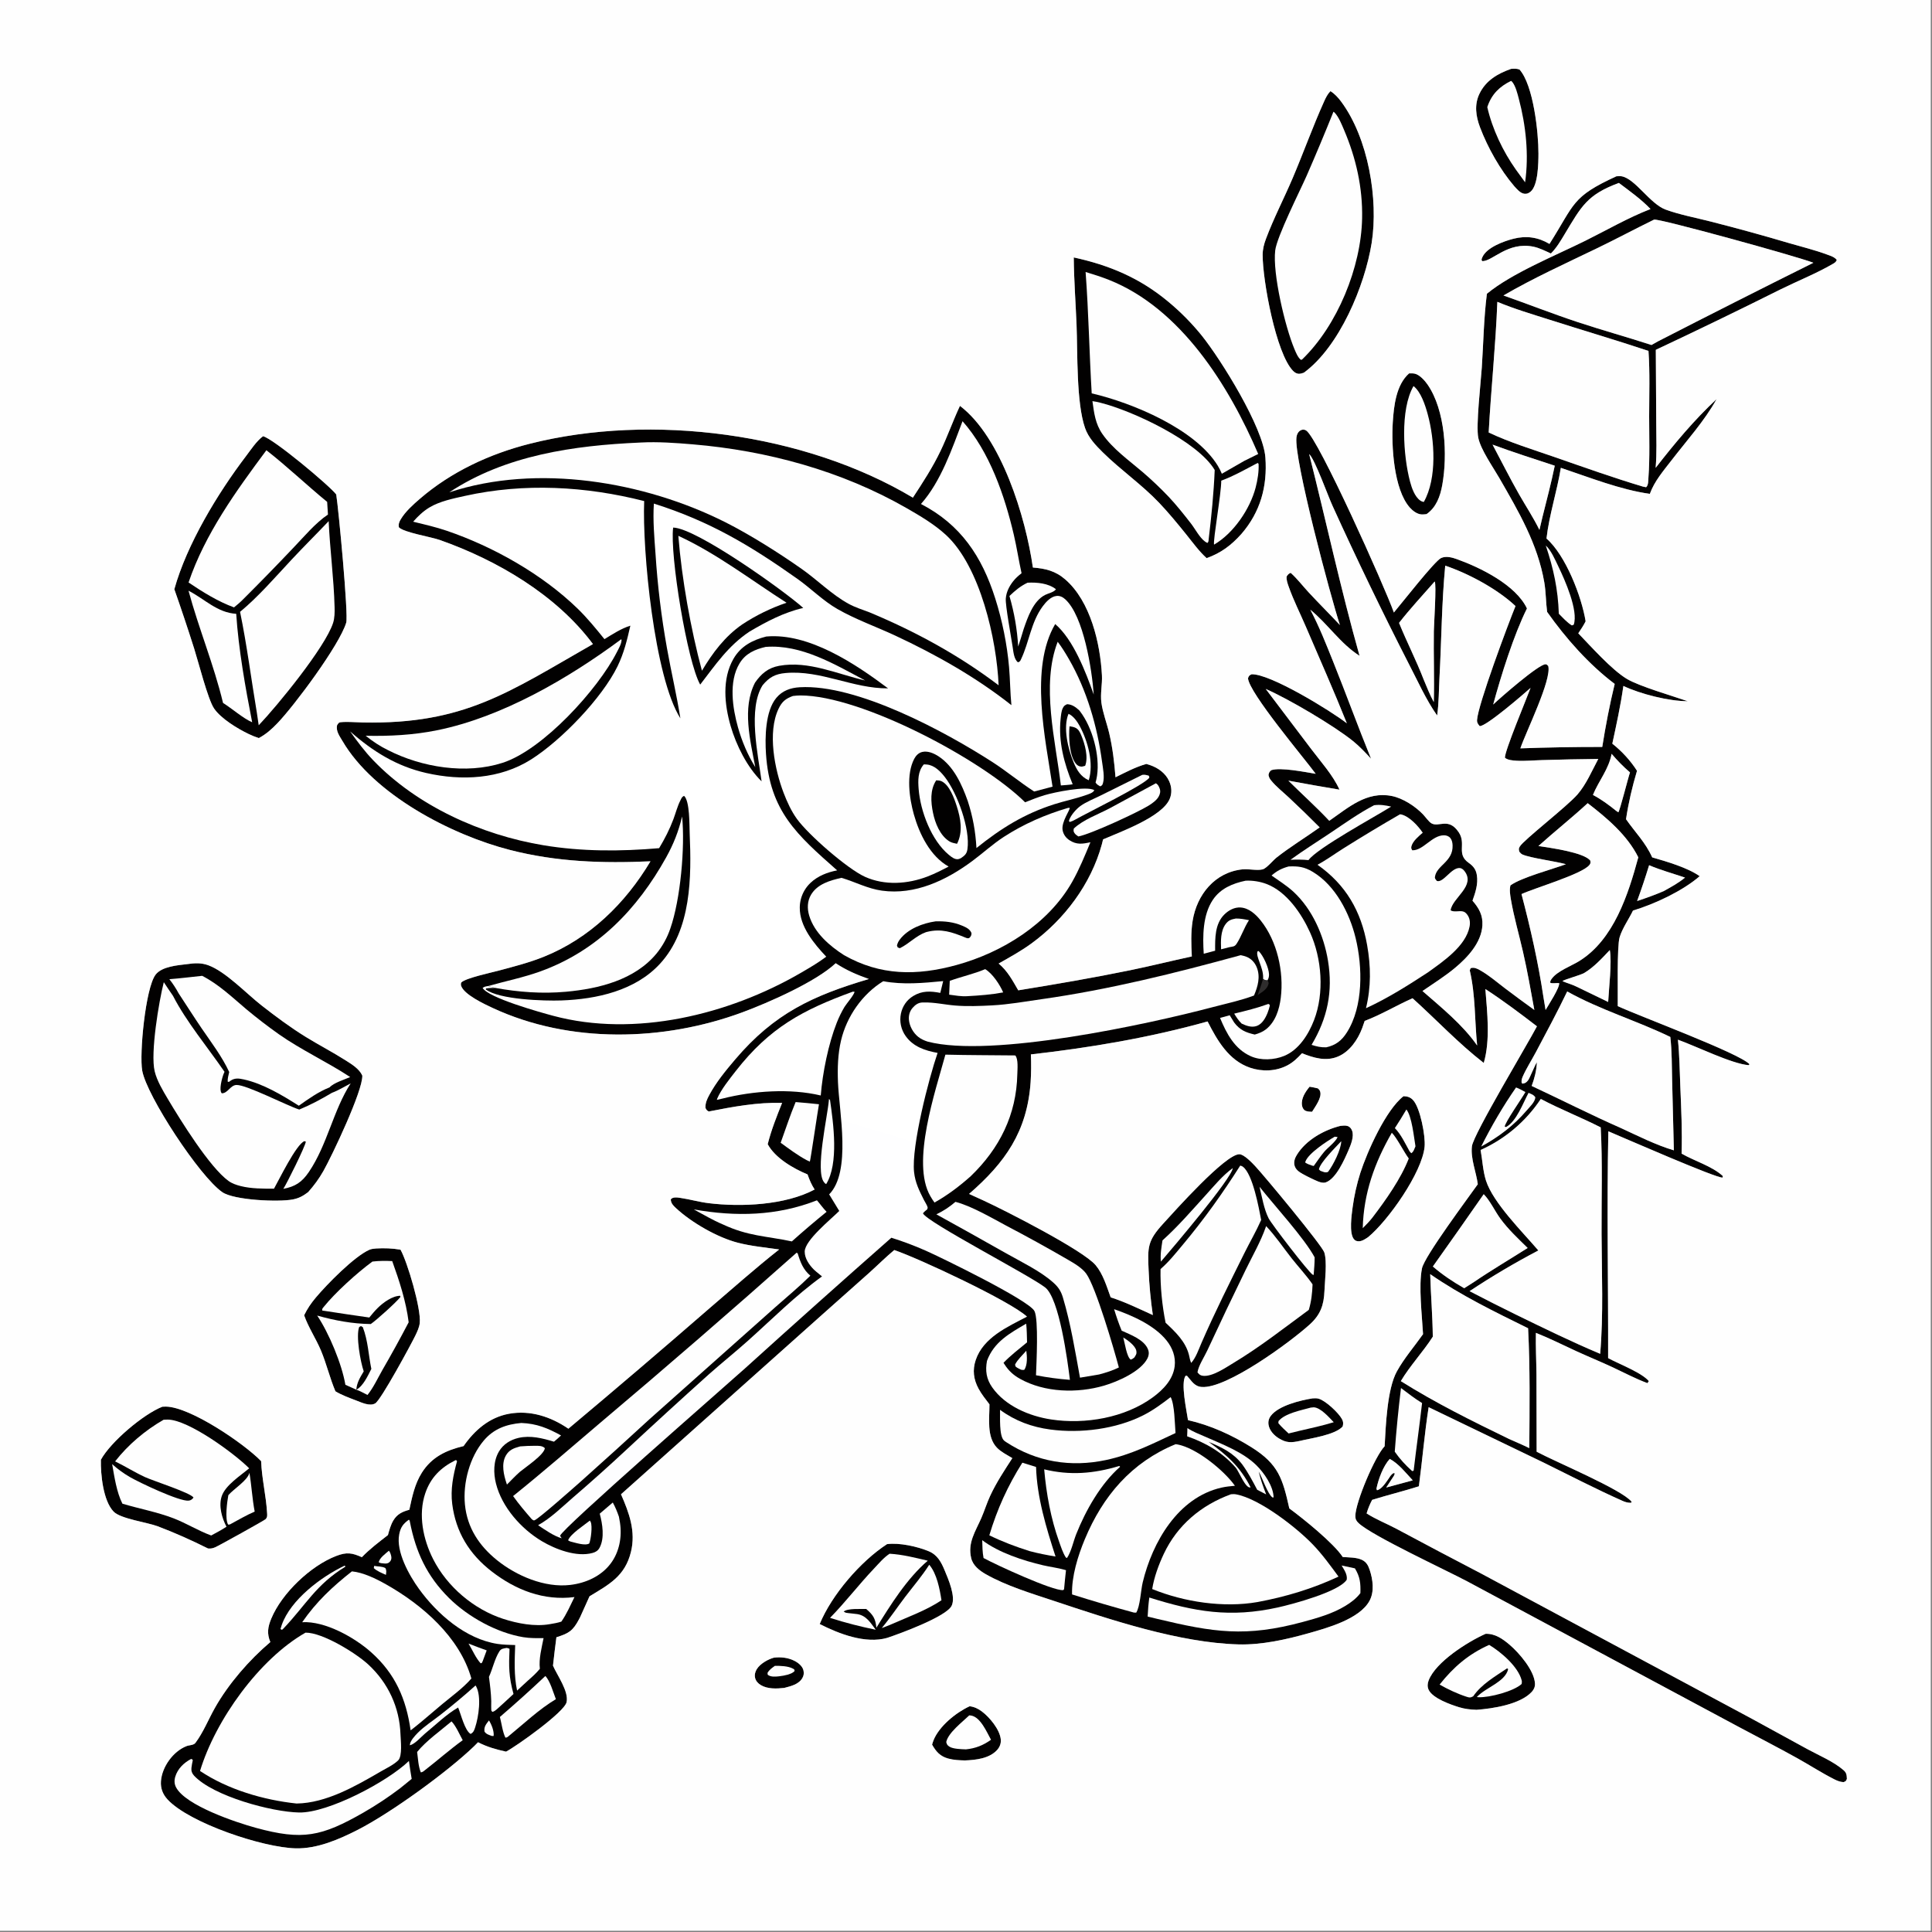 <svg height="1080" width="1080" xmlns="http://www.w3.org/2000/svg" xmlns:xlink="http://www.w3.org/1999/xlink"><rect width="100%" height="100%" fill="#808080" stroke="none"/><linearGradient id="a" gradientUnits="userSpaceOnUse" x1="501.389" x2="403.6" y1="522.373" y2="846.149"><stop offset="0" stop-color="#fff"/><stop offset="1" stop-color="#fdfdff"/></linearGradient><g transform="scale(1.054)"><path d="m857.265 93.505c.864-.048 1.878-.158 2.73-.015 7.282 1.223 15.05 14.634 23.459 17.692 7.566 2.752 15.971 4.289 23.785 6.303q20.985 5.336 41.745 11.491c6.603 1.919 13.464 3.596 19.9 5.979 1.797.666 4.187 1.346 5.288 2.95-.483 1.199-1.289 1.591-2.36 2.21-8.686 5.023-18.439 8.903-27.466 13.37q-32.885 16.427-66.159 32.051l.225 39.006c.052 7.851.347 15.76-.314 23.591 10.034-12.909 20.348-25.296 32.316-36.456-6.327 11.476-15.982 22.173-23.97 32.549-4.373 5.679-8.931 10.894-11.429 17.697-15.571-2.161-32.2-8.782-47.201-13.802-2.047 12.58-6.156 24.863-7.611 37.497 10.196 8.882 18.647 30.846 20.759 43.905-1.111 2.246-2.513 4.278-3.898 6.36 6.699 6.941 17.725 19.378 25.783 24.189 6.623 3.954 24.18 9.018 32.28 11.833-9.978-.002-24.986-3.765-34.145-8.099-1.439 10.306-3.68 20.444-5.864 30.613 5.021 3.962 9.661 8.987 13.092 14.383-2.554 8.599-4.489 16.805-5.824 25.677 4.898 7.033 10.276 12.238 13.883 20.243 7.493 2.154 18.916 5.484 25.19 9.982-9.105 7.861-23.812 14.751-35.382 18.228-2.207 4.606-5.619 9.308-7.085 14.165-1.464 4.852-.868 30.021-.991 36.511 10.956 5.164 64.806 25.061 69.9 30.858l-.522.458c-8.899-.693-28.057-10.157-37.465-13.5.846 8.161.932 16.441 1.263 24.639.481 11.917 1.067 23.833.677 35.761 6.797 3.96 16.148 6.624 21.857 11.894l-.095.837c-3.174.443-52.161-20.985-60.607-24.558-.838 40.058-.016 80.214-.116 120.285 5.263 2.976 20.093 8.47 22.376 13.411l-.779-1.225-.729 1.106c-6.268-2.304-12.338-5.553-18.395-8.378-6.429-2.998-12.993-5.678-19.441-8.63-7.09-3.246-14.087-6.801-21.34-9.668-.153 7.318.228 14.705.299 22.029l.098 41.014c10.109 5.43 44.89 19.906 50.346 26.489l-.183.577c-1.504.127-3.118-.328-4.487-.936-14.153-6.274-28.049-13.512-41.947-20.346l-61.011-29.402c-2.185 13.993-3.308 27.97-5.177 41.963-8.186 2.587-16.569 4.638-24.784 7.187-1.264 2.398-2.17 4.592-2.938 7.192 4.927 3.178 10.674 5.416 15.868 8.184q22.25 11.923 44.643 23.573l143.811 77.138 29.676 16.233c6.095 3.301 13.734 6.504 18.974 11.058 1.603 1.394 1.661 2.627 1.754 4.618-.57 1.268-.495 1.204-1.786 1.718-1.79-.141-3.181-.646-4.786-1.456-6.656-3.359-13.131-7.555-19.667-11.198-10.304-5.743-20.837-11.123-31.234-16.701l-143.736-77.046c-11.458-6.087-50.495-24.189-57.689-30.913-1.258-1.175-1.803-2.086-1.797-3.865.025-7.119 10.382-31.64 15.527-36.961.605-10.8 1.313-30.345 6.513-39.744 3.85-6.958 9.278-13.208 13.862-19.711-.532-9.853-2.456-25.585-.562-34.906 1.297-6.383 24.95-38.006 29.605-44.618-.854-6.512-3.905-13.569-3.112-20.144.764-6.337 29.811-54.635 34.48-63.606-8.766-6.743-18.09-13.748-27.354-19.771.989 12.477 2.673 27.11-.856 39.201-13.372-10.354-25.181-22.983-37.749-34.305-8.624 3.804-16.526 8.657-25.406 12.017q-.619 1.919-1.321 3.809c-2.312 6.122-6.573 12.415-12.753 15.053-6.472 2.763-13.026.728-19.188-1.713-2.381 2.58-4.718 4.868-7.871 6.497-6.023 3.113-13.271 3.349-19.646 1.18-11.328-3.856-17.433-14.494-22.533-24.542-30.547 8.56-62.239 13.916-93.725 17.48q.334 7.425-.144 14.842c-1.886 26.126-13.464 42.505-32.636 59.148l7.89 3.604c11.411 5.275 52.552 26.239 59.22 34.165 3.979 4.73 5.888 11.352 7.993 17.084 7.7 2.455 15.005 6.065 22.36 9.391q-1.734-11.834-2.237-23.783c-.547-12.233-.661-15.526 7.783-24.752 5.98-6.534 32.962-36.848 40.366-36.753 2.406.031 6.604 4.412 8.293 6.21 4.947 5.267 35.491 42.081 36.718 45.825 1.602 4.893.311 15.057.099 20.443-.295 7.485-2.113 12.61-7.711 17.71-10.338 9.418-44.103 34.189-57.334 33.247-3.998-.284-5.394-3.22-7.868-5.943l-.749-.003c-2.681 3.824.542 18.413 1.293 23.53 11.835 2.673 23.342 7.917 33.619 14.359 14.408 9.032 16.568 16.675 20.111 32.462 7.619 5.606 23.545 18.45 28.338 25.774 3.185.246 7.242.117 10.161 1.497 2.29 1.082 3.302 2.884 4.084 5.21 1.73 5.145 2.641 11.555-.047 16.516-5.271 9.724-22.638 14.46-32.48 17.242-11.703 3.307-24.773 6.22-37.008 5.883-31.471-.866-67.965-13.101-97.862-23.057-11.885-3.958-25.32-7.985-36.213-14.198-3.301-1.883-6.732-4.55-7.679-8.416-2.026-8.272 2.285-14.274 5.357-21.354 1.681-3.871 2.909-7.924 4.686-11.761 3.25-7.023 7.567-13.518 11.759-20.002-2.707-1.651-5.977-3.257-8.178-5.545-5.532-5.75-3.918-15.567-3.954-22.996-2.034-2.676-4.207-5.361-5.803-8.328-2.627-4.883-3.273-9.797-1.508-15.111 3.984-11.995 16.904-17.696 27.196-23.066-8.659-8.142-57.575-31.027-70.375-35.317-4.539 3.78-8.776 8.01-13.169 11.968l-24.815 22.08-106.942 95.495c4.345 9.855 7.939 19.711 5.275 30.555-3.171 12.905-11.578 17.225-21.975 23.553q-2.522 5.52-4.987 11.066-.27.532-.548 1.061c-3.286 6.22-5.495 7.562-12.025 9.582q-.99 7.518-1.812 15.057c2.148 5.04 8.483 13.656 7.212 19.376-1.177 5.299-26.448 23.254-32.1 26.239-5.295-1.169-10.031-2.484-14.858-4.983q-1.024 1.086-2.102 2.119c-14.275 13.734-44.162 35.362-61.642 44.302-9.952 5.09-21.553 10.125-32.968 9.846-17.593-.43-56.533-13.485-67.999-25.952-2.518-2.738-3.736-5.916-3.47-9.644.542-7.603 6.441-15.864 13.61-18.641 1.413-.547 3.709-.418 4.665-1.686 4.115-5.455 6.972-12.603 10.352-18.59 7.222-12.794 18.23-25.439 29.385-34.894-1.89-4.544-1.359-7.962.498-12.436 5.6-13.489 20.889-28.026 34.455-33.234 5.586-2.144 8.35-1.662 13.595.656 4.223-4.403 9.025-7.982 13.823-11.725.697-2.522 1.475-5.41 2.816-7.673 2.052-3.464 4.783-4.732 8.535-5.757 1.467-6.799 2.832-13.589 6.577-19.563 5.254-8.382 12.931-12.004 22.189-14.204 5.887-8.462 13.713-15.259 24.099-17.142 11.3-2.049 22.194 1.566 31.493 7.92q37.771-31.635 74.944-63.968c12.199-10.431 24.242-21.155 36.85-31.093-7.29-1.058-14.71-1.729-21.862-3.561-10.89-2.789-24.62-10.705-32.827-18.334-1.474-1.371-2.713-2.565-2.801-4.671 1.093-1.466 3.621-1.004 5.272-.757 4.938.738 9.793 2.152 14.75 2.76 17.284 2.121 40.663 1.081 56.277-7.239-1.707-2.605-2.728-5.084-3.76-8.001-7.518-3.128-17.21-8.702-21.132-16.047 1.919-7.582 4.735-14.657 7.641-21.898-13.252-.343-25.971 2.021-38.903 4.568-1.102-.627-1.169-.776-1.76-1.909-.084-2.6.783-4.521 1.999-6.787 3.695-6.885 8.79-13.068 13.84-19.001 20.689-24.305 40.966-33.719 70.828-42.563-6.406-2.288-11.869-4.589-17.59-8.365-10.444 9.824-35.568 20.881-49.398 26.003-41.887 15.511-91.602 16.724-132.486-2.267-4.272-1.985-15.359-7.13-16.796-11.847-.123-.405-.169-1.397.188-1.749 2.311-2.279 15.531-5.101 19.515-6.164 8.126-2.168 16.332-4.262 24.149-7.401 24.307-9.758 43.321-28.349 56.6-50.639-25.454 1.136-49.645.352-74.456-5.999-31.272-8.006-72.28-29.415-88.886-57.78-1.543-2.636-3.646-5.331-2.827-8.495.361-.428.595-1.008 1.082-1.285 1.278-.725 10.754-.108 12.665-.072 53.668 1.022 77.176-16.017 121.912-41.577-19.431-26.117-50.906-44.523-81.178-55.194-4.864-1.715-19.018-3.958-21.741-6.724-.312-1.69.142-2.859.997-4.285 2.462-4.107 6.543-7.756 10.137-10.856 16.647-14.364 37.077-23.829 58.291-29.194 64.686-16.358 145.721-5.707 203.178 28.589 5.261-8.033 10.534-16.127 14.679-24.808 3.733-7.819 6.601-16.021 10.285-23.867 21.948 16.67 34.853 58.982 38.686 85.74 6.655.531 11.939 1.773 17.162 6.302 13.407 11.629 18.572 33.945 19.457 50.875.248 4.759-.929 9.717-.298 14.426.723 5.401 2.881 10.872 4.137 16.197 1.826 7.742 2.74 15.526 3.356 23.437 5.343-2.619 10.596-5.447 16.345-7.063q.991.276 1.967.603c4.276 1.455 8.241 4.296 10.133 8.498 1.363 3.026 1.6 6.331.305 9.421-4.003 9.558-26.072 17.456-35.337 21.487q-.315 1.38-.688 2.746c-5.756 20.986-19.8 39.656-37.259 52.418-5.493 4.016-11.527 7.327-17.44 10.68 4.726 3.933 7.364 8.986 10.399 14.203 19.824-3.213 39.525-6.583 59.202-10.616 10.99-2.252 21.882-4.979 32.848-7.347-.314-6.319-.577-12.65.438-18.922 2.236-13.819 11.748-25.712 26.407-27.268 3.242-.344 7.69.766 10.692.009 2.104-.53 5.553-4.805 7.398-6.26 7.224-5.697 15.364-10.634 22.868-15.996q-8.002-8.068-16.302-15.828c-3.156-2.949-6.847-5.837-9.547-9.188-.729-.906-1.048-1.651-1.29-2.776.307-1.388.396-1.526 1.403-2.532 4.73-1.729 18.243 1.012 23.639 1.892-6.021-8.202-35.376-42.963-35.913-50.691.549-1.389.548-1.367 1.86-2.087 9.839-.443 42.097 19.418 50.57 25.995-6.854-17.139-14.404-34.14-21.684-51.116-3.011-7.022-6.559-14.019-9.107-21.207-.602-1.696-1.388-3.772-1.134-5.576.78-1.085.931-1.365 2.133-1.904 3.487 3.12 6.377 6.952 9.559 10.382 5.424 5.846 11.094 11.481 16.554 17.301-4.782-14.456-24.466-88.06-23.056-99.525.184-1.499.844-3.006 2.249-3.758.96-.514 1.998-.471 2.918.109 6.339 4.001 41.843 83.289 46.508 96.535 4.238-5.003 21.751-27.459 25.08-28.919 2.655-1.164 5.771-.302 8.37.628 12.357 4.421 31.256 13.681 37.126 26.148-6.967 13.983-13.785 35.729-17.905 50.942 3.628-3.442 24.052-21.35 27.772-21.351.706 0 .964.498 1.441.947 1.861 7.319-11.779 34.744-14.802 43.656q21.709-.779 43.432-.756c1.773-11.169 3.924-22.435 6.601-33.42-13.755-10.381-25.954-24.196-35.844-38.202-.693-5.199-.601-10.43-1.497-15.649-3.516-20.462-13.677-37.651-23.86-55.362-3.306-5.75-9.839-14.995-11.15-21.319-1.32-6.368 1.32-29.103 1.859-37.168.872-13.074 1.039-26.209 2.708-39.221 13.168-10.9 36.407-20.279 52.255-28.145 11.442-5.679 22.601-12.186 34.53-16.8-4.982-5.216-11.027-9.499-16.771-13.836-16.813 6.197-19.876 12.38-28.735 27.112-2.159 3.592-4.335 7.342-7.332 10.306-2.919-1.318-6.032-2.931-9.175-3.59-13.832-2.898-21.926 7.96-27.28 7.618l-.34-.712c.185-.706.178-.79.535-1.537 2.425-5.076 11.311-8.313 16.48-9.62 6.799-1.718 13.047-.8 19.03 2.766 13.548-21.35 11.618-24.916 35.473-35.862zm-130.104 308.893c-3.062-3.303-6.103-6.552-9.615-9.39-10.072-8.141-34.312-22.422-46.239-27.605l24.04 31.766c4.981 6.616 11.714 14.078 15.063 21.636q-13.574-2.258-27.101-4.778c7.18 7.13 14.777 13.908 21.69 21.29 10.17-7.021 19.748-15.772 33.119-13.158 5.923 1.158 12.586 5.507 16.704 9.868 1.156 1.225 2.946 3.769 4.306 4.592 3.955 2.395 9.083-3.359 14.546 4.808 4.138 6.186-1.467 11.432 5.271 16.19 2.485 1.754 3.879 3.529 4.348 6.602.715 4.69-.789 9.135-2.327 13.481 3.414 3.928 5.575 7.701 5.243 13.131-.562 9.168-7.832 16.928-14.528 22.515-5.365 4.478-11.494 8.283-17.247 12.259 10.035 8.75 21.351 17.891 28.994 28.878-1.36-13.479-.828-26.549-3.924-39.862l.496-1.152c1.804-.546 3.317.181 4.918 1.076 4.661 2.606 8.904 6.267 13.14 9.507q7.782 5.891 15.706 11.59c-1.885-10.28-3.68-20.596-6.014-30.785-2.113-9.227-4.835-18.551-6.433-27.864-.404-2.352-.83-5.08-.234-7.42 5.886-4.22 21.872-8.433 29.415-11.223-5.73-1.608-18.593-3.248-22.918-5.099-.769-.329-1.205-.819-1.727-1.449-.368-1.272-.525-1.597.196-2.835 2.005-3.443 24.952-21.152 30.54-27.555 4.672-5.354 7.739-12.639 11.079-18.893q-14.934.144-29.862.617c-4.454.112-9.149.597-13.576.327-1.847-.112-4.616-.317-6.064-1.567-.26-3.345 11.491-31.359 13.595-37.058-3.753 3.332-23.443 20.397-26.971 20.267-.904-1.059-1.51-1.81-1.414-3.272.537-8.254 16.52-50.939 20.398-60.404-9.575-8.994-24.743-17.18-37.274-21.422-1.87 19.6-1.983 39.547-3.04 59.221-.359 6.679-.295 13.66-1.253 20.266-5.982-8.509-10.4-18.562-15.219-27.79q-21.091-41.269-40.273-83.459c-2.341-5.039-9.312-24.617-12.383-27.434 8.996 35.621 16.738 71.627 26.724 107-10.102-6.381-16.897-16.956-26.114-24.435 4.756 8.943 8.385 18.25 12.158 27.636 6.863 17.073 13.111 34.342 20.061 51.386zm88.726 260.804c-12.62 6.648-24.58 13.701-36.466 21.579q12.107 6.335 24.38 12.344c14.826 7.226 29.673 14.495 44.878 20.893 1.785-20.923.832-42.523.731-63.524-.09-18.772.557-37.839-.45-56.571-10.42-5.32-21.47-9.595-31.765-15.072q-1.466 2.21-3.084 4.311-1.618 2.102-3.38 4.084-1.762 1.982-3.66 3.835-1.897 1.853-3.92 3.567-2.024 1.715-4.163 3.283-2.139 1.568-4.383 2.981-2.244 1.413-4.582 2.665-2.338 1.251-4.759 2.335c.948 5.238 1.239 11.224 2.861 16.261 3.817 11.851 19.542 27.376 27.762 37.029zm-55.946 8.51c5.261 4.506 10.626 8.087 16.624 11.516l4.889-3.11c9.462-6.439 19.134-12.12 28.756-18.234-5.071-4.974-10.379-9.921-14.565-15.688-2.876-3.96-5.368-9.416-8.731-12.832q-13.386 19.245-26.973 38.348zm108.957-217.023c-5.855-11.774-16.599-20.82-26.839-28.711-8.512 7.845-17.541 15.001-26.133 22.724 5.89.894 24.245 3.37 27.526 7.763.1 1.11.236 1.401-.505 2.321-3.886 4.829-28.808 12.101-35.992 15.405 4.684 17.779 8.871 36.232 11.6 54.418l1.167 7.043c1.515-2.635 7.594-11.885 7.197-14.255-1.265-.126-3.692.351-4.704-.167-.16-.831.329-1.52.812-2.187 2.935-4.051 10.253-6.678 14.544-9.333 18.331-11.34 25.998-35.334 31.327-55.021zm-79.349-225.311c11.153 5.284 23.247 8.972 34.899 13.014 15.567 5.401 31.159 10.978 46.945 15.694l1.653.32c1.269-1.088 1.109-3.508 1.231-5.16.794-10.742.37-21.725.38-32.496.01-11.468.435-23.197-.359-34.633-17.342-5.773-34.923-10.936-52.341-16.499-9.342-2.984-18.76-5.736-27.814-9.531-.887 23.14-3.349 46.179-4.594 69.291zm-31.016 446.395c.313 11.051 1.267 22.118 1.374 33.165-5.199 8.128-12.06 15.327-16.957 23.561 18.535 11.643 37.73 21.121 57.389 30.674 3.578 1.605 7.237 3.12 10.75 4.859.136-21.144.453-42.447-.64-63.569-17.855-8.8-35.501-17.332-51.916-28.69zm-23.334 113.169 14.072-3.811c-3.574-3.854-7.538-8.92-12.191-11.378-3.516 3.842-6.007 10.69-7.059 15.784l.275.822c2.318-.387 4.619-3.914 5.956-5.805.908-1.284 1.442-2.554 2.899-3.3l.619.218c-.209.562-.352 1.087-.713 1.571zm56.403-553.118c4.686 8.757 9.137 17.723 14.059 26.343 3.614 6.329 7.57 12.297 10.799 18.865l1.623-6.878c2.253-9.027 4.635-18.045 6.51-27.159-11.023-3.621-22.098-7.172-32.991-11.171zm76.678 242.037c4.793-1.574 9.427-3.238 14.066-5.235 3.872-2.156 7.917-4.339 11.338-7.184-6.278-2.126-12.974-3.956-19.048-6.559q-2.926 9.574-6.356 18.978zm-107.372-169.458c-6.32 7.244-13.009 14.363-18.898 21.956 4.092 10.114 9.101 19.802 13.034 30 1.706 4.009 3.281 8.171 5.391 11.985.339-12.535-.168-25.064.023-37.598.05-3.292 1.488-25.228.45-26.343zm83.933 113.21c4.442 2.331 8.426 5.28 12.319 8.429l1.14.767c.827-.831 5.177-18.269 6.191-21.15-3.58-3.055-6.687-6.285-9.752-9.847-1.481 8.144-6.864 14.327-9.898 21.801zm116.907-282.243c-8.712-3.431-81.795-23.55-84.467-22.894-10.175 4.977-20.168 10.325-30.369 15.247-16.548 7.985-33.638 15.755-49.525 24.987 13.136 4.614 26.142 9.735 39.352 14.108 12.963 4.291 26.151 7.925 39.142 12.155l3.466-1.944q41.071-21.085 82.401-41.659zm-149.398 436.581c15.778 7.358 31.337 15.288 47.276 22.307 9.085 4.171 18.531 9.004 28.135 11.837l-.915-36.874c-.191-7.75-.091-15.549-.966-23.257-17.881-8.672-37.345-14.419-54.69-24.127-5.25 10.919-10.958 21.544-16.638 32.24-2.256 4.247-5.035 8.553-6.953 12.92-.468 1.066-.68 1.949-.603 3.12l.422.618c1.439-.163 2.14-.63 3.027-1.791.977-1.278 4.019-9.145 4.666-9.429-.265 4.483-1.208 8.25-2.761 12.436zm41.434-72.078c-4.186 4.404-8.276 8.976-13.531 12.138-2.017 1.214-10.827 3.518-11.564 4.368 2.48 1.064 5.062 1.708 7.469 2.919l16.755 8.102c.364-6.89 2.052-21.236.871-27.527z" fill="#020101"/><path d="m510.497 223.396c14.326 16.152 22.337 39.461 27.211 60.282 1.577 6.733 2.592 13.588 4.091 20.342-1.619 1.266-3.182 2.638-4.45 4.264-2.111 2.708-3.619 5.641-3.91 9.111-.301 3.594 2.902 20.753 3.662 25.914.359 2.441.72 6.418 2.813 7.963 1.106-.463 1.103-.574 1.602-1.62 4.373-9.172 5.258-19.651 11.521-28.104 1.71-2.307 4.284-5.159 7.334-5.481 1.768-.187 3.33.619 4.606 1.784 9.747 8.9 14.141 37.183 15.107 50.523-4.238-11.931-10.785-29.123-20.449-37.397-13.695 23.342-5.217 60.812-1.406 86.247l-9.749 2.566c-7.571-4.874-14.517-10.713-22.119-15.612-25.108-16.18-71.907-41.463-102.221-39.683-4.84.284-9.164 1.786-12.366 5.585-5.913 7.015-6.107 21.074-5.523 29.799 2.036 30.402 16.428 42.898 37.745 61.741-5.152.985-10.267 2.947-14.124 6.613q-.334.316-.653.648-.318.333-.618.681-.301.348-.584.711-.283.363-.547.74-.264.376-.509.766-.245.389-.47.791-.225.401-.429.813-.204.413-.387.835-.183.422-.345.852-.162.431-.301.87-.14.438-.257.883-.118.445-.212.895-.095.45-.167.905-.072.454-.121.912-.048.457-.074.917-.026.459-.028.919c-.099 10.006 7.597 19.182 14.045 26.034-4.314 3.243-9.023 5.98-13.687 8.685-38.08 22.081-87.832 34.273-131.153 22.655-7.035-1.886-34.386-9.524-37.414-14.788 1.12-.774 1.628-.764 2.949-.986l3.679.97c-1.619.01-3.159.034-4.76.292l-.222.501c7.052 5.46 31.115 6.193 40.145 5.873 18.692-.661 39.185-5.181 52.315-19.494 16.66-18.162 16.696-45.947 15.714-69.162-.185-4.387.103-17.03-2.96-19.843-1.233.542-1.378 1.255-1.984 2.445-1.574 3.084-2.468 6.678-3.687 9.928-2.041 5.445-4.588 10.381-7.572 15.364-20.454 1.765-41.059 1.826-61.365-1.548-32.887-5.463-66.903-20.777-90.25-45.04-4.59-4.771-8.439-9.977-12.28-15.345 12.028 10.602 24.627 18.48 40.411 22.068 18.772 4.266 39.006 3.287 55.569-7.181 16.024-10.126 37.676-32.592 45.896-49.508 3.376-6.948 5.059-13.975 6.76-21.454-5.023 1.586-9.272 4.443-13.747 7.147-4.483-5.564-9.076-11.19-14.205-16.175-18.792-18.265-44.679-32.859-69.388-41.294-5.824-1.988-11.871-3.358-17.843-4.826 2.481-2.867 5.292-5.537 8.544-7.51 5.475-3.322 12.696-4.788 18.912-6.166 31.423-6.969 64.039-5.164 95.058 2.738-1.064 25.825 5.368 93.462 19.196 115.225-1.978-12.483-4.921-24.851-7.133-37.304q-4.446-24.808-6.056-49.96c-.637-8.794-1.445-17.817-.867-26.629 29.545 9.36 50.844 22.042 76.071 39.88 7.229 5.111 13.666 11.699 21.346 16.084 9.675 5.525 20.482 9.338 30.58 14.045 21.52 10.029 42.984 22.142 61.628 36.904-.66-6.695-.661-13.468-1.245-20.176-1.06-12.163-3.626-24.765-7.321-36.401-7.085-22.314-18.329-39.21-39.399-50.124 10.591-11.93 16.425-29.158 22.047-43.899z" fill="#fff"/><path d="m357.015 279.803c12.401.266 59.329 33.879 69.001 42.636-10.102 2.266-19.629 7.303-28.484 12.522-11.346 7.549-18.027 17.585-26.176 28.125-6.867-12.107-16.18-69.035-14.341-83.283z" fill="#020101"/><path d="m359.768 284.186c20.416 9.414 38.541 23.446 57.387 35.489q-6.224 2.11-12.129 4.998-5.904 2.888-11.391 6.505c-9.181 6.372-15.699 15.077-21.349 24.554-5.917-21.984-10.714-48.795-12.518-71.546z" fill="#fefefe"/><path d="m406.414 337.587c22.623-2.014 47.241 14.499 64.58 27.497-18.591.16-35.67-9.803-54.325-8.137-5.57.498-8.703 2.268-12.197 6.459-7.909 12.549-2.476 36.574-.546 51.003-7.619-7.422-13.483-19.209-16.424-29.38-3.287-11.368-4.643-24.894 1.494-35.594 3.884-6.771 10.148-9.996 17.418-11.848z" fill="#020101"/><path d="m406.054 343.097c18.938-1.475 36.657 9.258 52.792 17.806-14.77-3.398-30.021-10.595-45.562-7.788-5.873 1.061-9.576 4.205-12.861 8.968-6.922 13.52-2.505 30.62.154 44.769-4.022-6.384-7.135-13.819-9.171-21.072-2.873-10.232-5.018-24.189.773-33.853 3.203-5.344 8.082-7.464 13.875-8.83z" fill="#fefefe"/><path d="m339.331 234.723.507-.029c9.141-.479 18.444.205 27.552.971 39.413 3.315 79 14.056 113.451 33.835 7.207 4.137 14.666 8.534 20.806 14.167 18.228 16.726 26.982 55.61 27.99 79.796-21.108-15.999-44.06-28.508-68.513-38.707-3.699-1.406-7.545-2.601-11.028-4.501-8.864-4.835-16.52-12.601-24.833-18.458-11.913-8.393-27.539-18.27-40.552-24.815-43.054-21.654-99.907-31.225-146.437-15.859 29.81-19.748 66.144-24.861 101.057-26.4z" fill="#fefefe"/><path d="m468.44 520.403c10.381 1.977 21.336.957 31.787-.06l-1.526 6.251c-5.141-.986-9.673-1.222-14.368 1.655-3.429 2.101-5.682 5.396-6.514 9.317q-.16.766-.241 1.545-.08.779-.08 1.562 0 .783.082 1.561.081.779.242 1.545.161.767.4 1.512.239.746.554 1.462.315.717.702 1.398.388.68.843 1.317c4.036 5.721 10.407 7.764 16.951 8.961-4.648 13.508-13.926 49.375-12.484 63.159.591 5.645 2.773 9.933 5.269 14.901.523 1.042 1.687 2.759 1.93 3.844.078.348-.144.699-.216 1.048-.843.67-1.58 1.283-2.266 2.116 2.023 4.692 56.174 32.654 64.796 39.299 7.55 5.819 11.929 39.143 13.146 49.023q-9.066-.684-17.988-2.429c.23-6.236 1.448-29.6-.823-34.05-2.936-5.753-49.599-28.468-57.516-31.968q-8.988-3.986-18.372-6.921-39.104 34.433-77.735 69.396c-10.721 9.646-97.107 84.971-97.97 88.68l.854 1.315c-3.984-1.053-9.098-4.635-12.514-6.925 6.722-3.736 12.745-9.68 18.544-14.713q14.489-12.452 28.465-25.478 21.626-20.144 43.622-39.883c6.739-5.982 13.785-11.607 20.507-17.611 12.985-11.598 25.28-24.064 39.448-34.258l-1.602-1.323c-.924-.75-1.873-1.478-2.72-2.317-2.447-2.421-4.89-5.941-4.857-9.526.056-6.015 13.829-17.068 18.322-21.56q-2.705-4.375-5.347-8.788c11.835-12.091 5.299-43.601 4.67-59.548-.292-7.408-.072-14.927 1.646-22.169 2.999-12.639 11.253-24.534 22.359-31.34z" fill="url(#a)"/><path d="m420.542 369.122c1.31-.148 2.633-.279 3.953-.28 32.259-.034 96.381 34.066 119.189 56.669 3.422-1.376 6.845-2.732 10.382-3.791 5.093-1.524 21.954-5.034 26.301-2.677-.387 1.425-3.227 2.228-4.587 2.706-5.414 1.905-11.104 3.036-16.576 4.778-15.984 5.085-28.326 12.815-41.327 23.251-.495-8.747-1.891-16.58-4.604-24.912-3.078-8.712-7.439-18.457-15.476-23.712-2.433-1.591-5.684-3.04-8.655-2.346-1.935.453-3.363 1.927-4.264 3.639-4.353 8.268-2.619 20.896-.197 29.497 2.921 10.373 8.668 22.187 18.437 27.652-3.658 1.912-7.315 3.782-11.172 5.266-10.508 4.042-22.678 4.885-33.144.187-9.295-4.173-29.93-22.174-36.099-30.657-3.006-4.133-5.285-9.14-7.104-13.894-4.734-12.378-8.672-32.026-2.676-44.609 1.802-3.781 3.741-5.358 7.619-6.767z" fill="#fefefe"/><path d="m162.035 865.897c9.077-.088 26.781 10.883 33.285 16.896 10.547 9.751 16.597 22.747 17.086 37.074.109 3.186 1.121 11.513-1.262 13.813-2.516 2.43-6.376 4.213-9.405 5.975-13.207 7.683-28.785 16.653-44.439 16.877-17.558-1.871-36.416-7.383-51.211-17.266 8.167-26.987 31.324-59.319 55.946-73.369z" fill="#fefefe"/><path d="m566.333 428.515.953-.086c.552.844-4.527 7.396-3.708 11.905.399 2.2 1.746 4.059 3.602 5.275 3.841 2.518 6.949 1.998 11.145 1.086-2.941 7.088-5.907 14.363-9.695 21.046-12.65 22.318-37.101 37.431-61.332 44.073-21.121 5.789-40.435 5.708-59.699-5.258-7.705-4.939-15.685-11.837-18.42-20.92-1.131-3.754-1.049-7.731.999-11.153 3.391-5.665 10.097-7.544 16.11-8.915 7.265 2.14 13.831 5.749 21.462 6.805 17.514 2.425 34.074-5.454 47.85-15.661 5.667-4.198 10.865-9.014 16.796-12.859 10.571-6.852 21.883-11.771 33.937-15.338z" fill="#fefefe"/><path d="m496.225 488.65c4.876-.129 9.511.351 14.048 2.289 2.038.871 4.083 1.733 4.965 3.905-.006.9-.053 1.198-.569 1.983-.813 1.235-1.812.782-2.952.312-6.766-2.787-12.536-4.769-19.973-2.916l-.676.174c-5.267 1.901-8.9 6.11-13.836 8.505l-1.122-.431-.391-1.036c.331-1.241.717-2.078 1.496-3.116 4.293-5.723 12.192-8.704 19.01-9.669z" fill="#020101"/><g fill="#fefefe"><path d="m742.537 431.865c.274.044.554.062.822.132 4.261 1.108 8.828 6.1 11.224 9.651-2.08 1.807-5.223 4.359-5.958 7.121-.283 1.061-.096 1.281.392 2.185 5.777.237 10.432-7.968 16.824-7.943 1.316.005 2.597.462 3.43 1.53.829 1.062 1.089 2.492 1.137 3.805.32 8.757-8.568 10.575-9.368 16.794-.118.917.536 1.386 1.044 2.087 3.464 1.111 7.614-7.135 12.123-6.86 1.008.062 1.863.789 2.468 1.558 6.239 7.932-6.488 14.291-7.295 20.885 1.526 1.027 4.297.231 6.152.512 1.244.188 1.911.803 2.65 1.781 1.371 1.815 1.661 4.118 1.24 6.307-2.008 10.443-14.122 18.566-22.122 24.333-10.643 6.946-21.261 13.671-32.828 18.981 2.737-11.271 2.615-22.121.605-33.488-3.188-18.028-11.315-32.064-26.336-42.6 4.738-2.511 9.172-5.797 13.723-8.654q14.866-9.342 30.073-18.117z"/><path d="m658.044 506.59c1.012.208 1.984.459 2.952.828 2.547.971 4.441 2.974 5.484 5.481 2.127 5.117.639 10.273-1.4 15.096-7.041 2.65-14.591 4.228-21.865 6.153-34.592 9.155-117.583 27.116-151.212 18.294-1.785-.579-3.562-1.356-5.033-2.545-2.678-2.165-4.611-5.642-4.908-9.083-.198-2.299.422-4.51 1.949-6.267 1.407-1.621 3.004-2.797 5.198-2.864.259-.008.519-.002.778-.008 5.581-.128 10.972 1.159 16.514 1.618 6.489.538 13.136.269 19.635-.068 8.812-.457 17.547-2.048 26.276-3.287 35.893-5.093 70.713-13.773 105.632-23.348z"/><path d="m652.859 792.504c.866-.077 1.769-.12 2.63.034 12.331 2.213 31.987 17.458 40.816 26.639 5.047 5.25 9.288 11.151 13.601 17-13.873 6.467-27.917 10.689-42.915 13.485-17.985 3.164-38.979.01-55.897-6.885.998-6.306 3.425-12.874 6.136-18.643 7.15-15.212 19.824-25.869 35.629-31.63z"/><path d="m623.478 765.945c.231.032.462.059.691.096 10.067 1.619 25.006 13.787 30.789 21.959-2.411.226-4.84.458-7.204 1-23.024 5.275-36.568 28.907-41.701 50.245-1.007 4.187-1.35 12.768-3.459 16.059l-1.219-.056q-16.497-4.463-32.791-9.618c-.3-9.507 3.1-20.48 6.727-29.188 9.622-23.103 24.772-40.856 48.167-50.497z"/><path d="m186.644 833.399c6.049.576 12.845 3.93 18.076 6.88 19.226 10.841 39.079 27.967 45.289 49.953-4.457 5.1-10.191 9.219-15.394 13.522-4.742 3.921-9.328 8.015-14.133 11.864l-2.691 2.106c-2.42-16.763-8.145-30.053-21.034-41.501-8.833-7.844-24.364-16.549-36.477-15.862 7.555-10.911 16.028-18.817 26.364-26.962z"/><path d="m422.507 664.377.571.415c1.414 4.657 2.902 8.591 6.717 11.789-5.874 5.813-12.317 11.157-18.513 16.625l-28.027 24.944-38.988 34.726q-17.957 16.534-36.165 32.791c-3.465 3.036-22.56 20.036-24.674 20.666-.593.177-.966-.326-1.433-.645-3.462-3.982-6.809-7.915-9.867-12.224 15.6-12.54 30.757-25.721 46.011-38.687q52.776-44.516 104.368-90.4z"/><path d="m501.405 559.345c12.368.313 24.681.265 37.038.416 1.735 1.813 1.158 7.546 1.107 9.977-.451 21.392-9.393 39.364-24.735 54.091-5.868 5.24-12.315 10.123-19.195 13.954-.807-1.071-1.507-2.215-2.182-3.373-10.395-17.824 2.804-55.993 7.967-75.065z"/><path d="m329.481 339.036.179.355c-.055 2.143-1.535 4.599-2.504 6.503-10.026 19.695-39.155 51.78-60.607 58.682-19.394 6.241-42.882 2.395-60.734-6.711-4.339-2.113-8.11-4.64-11.879-7.645 12.685.285 25.355-.382 37.813-2.899 34.546-6.979 69.711-27.502 97.732-48.285z"/><path d="m660.633 467.088c3.692-.187 7.687.443 11.14 1.763 10.614 4.06 18.512 15.676 23.022 25.638 6.297 13.911 7.661 32.194 2.121 46.571-2.908 7.546-8.042 15.761-15.82 18.953-5.342 2.193-12.31 2.545-17.64.21-8.646-3.789-12.969-12.108-16.381-20.349l5.121-1.412 2.367 3.846c3.028 4.008 6.189 5.307 10.921 6.386 2.147-.618 4.188-1.39 5.96-2.793 5.021-3.973 7.078-10.561 7.838-16.694 1.711-13.808-1.895-30.072-10.683-41.05-2.621-3.274-6.21-6.553-10.602-6.852-3.271-.223-6.303 1.428-8.588 3.658-5.122 5-4.97 12.645-4.941 19.269l-6.048 1.61c-.591-9.276-.562-20.558 4.816-28.579 4.077-6.08 10.523-8.728 17.397-10.175z"/><path d="m276.507 754.698c8.149.314 13.987 2.736 21.056 6.614-1.176 1.174-2.489 2.23-3.75 3.313-6.052-1.826-12.45-3.465-18.772-2.017-4.31.986-8.149 3.365-10.419 7.231-2.963 5.043-2.963 11.431-1.577 16.963 3.147 12.554 13.342 24.024 24.275 30.554 7.253 4.332 18.475 8.637 26.98 6.271 1.644-.457 2.88-1.225 3.708-2.781 2.748-5.162 1.526-12.641.074-18.049l6.926-5.914c1.359 2.471 2.325 4.863 3.247 7.516q.304 1.548.549 3.107c1.162 7.56-.287 15.623-4.966 21.799-5.1 6.731-13.185 10.314-21.41 11.291-13.509 1.605-28.509-4.799-38.853-13.146-9.484-7.654-15.793-17.193-16.988-29.493-1.115-11.48 2.495-25.109 10.033-33.983 5.3-6.239 11.998-8.588 19.887-9.276z"/><path d="m657.779 618.179c.657.226.953.257 1.485.673 5.209 4.071 8.363 21.666 9.615 28.177-2.591 5.897-5.952 11.649-8.825 17.436-7.846 15.803-15.767 31.555-22.81 47.736-1.481 3.403-2.975 7.897-5.481 10.651-.605-1.219-.844-2.885-1.174-4.222-1.785-7.124-7.238-12.27-12.396-17.088-1.82-8.921-2.881-19.369-2.681-28.481 4.349-3.732 8.115-8.486 11.795-12.882 11.208-13.389 21.122-27.27 30.472-42z"/><path d="m361.764 433.047c1.633 16.241-.865 44.02-6.245 59.404q-.606 1.789-1.366 3.518-.761 1.729-1.671 3.384-.909 1.656-1.961 3.225-1.052 1.568-2.237 3.039c-11.581 14.129-30.747 18.8-48.13 20.377-12.581 1.14-25.165.216-37.565-2.053l-3.679-.97c9.292-2.655 18.717-4.521 27.826-7.826 30.103-10.923 51.311-32.938 66.6-60.462 3.898-7.02 6.58-13.82 8.428-21.636z"/><path d="m590.886 694.351c9.632 3.339 21.368 8.496 27.855 16.635 3.103 3.893 4.887 8.609 4.271 13.625-.866 7.06-6.075 12.435-11.557 16.46-14.849 10.903-35.988 14.5-53.958 11.768-11.59-1.762-24.31-7.111-31.263-17.027-3.107-4.432-3.752-8.829-2.768-14.067 3.717-10.092 12.081-14.604 20.798-19.717.335 3.295.367 6.607.45 9.915-4.231 3.491-8.681 6.876-12.48 10.841.071.112.141.226.213.338l.364.557c2.148 3.353 4.701 5.663 8.173 7.603 13.109 7.325 30.416 7.761 44.564 3.614 7.148-2.094 19.587-7.491 23.068-14.54.725-1.468.873-2.982.312-4.524-1.919-5.282-9.365-7.941-14.031-10.092-1.55-3.754-2.835-7.502-4.011-11.389z"/><path d="m671.501 650.275c4.956 5.22 9.125 11.473 13.581 17.124 3.646 4.622 7.711 8.919 11.053 13.772-.164 4.661-.648 9.067-1.996 13.545-13.269 9.745-25.918 19.71-40.077 28.228-4.087 2.453-11.085 7.323-16.083 6.734-1.468-.173-1.952-.744-2.878-1.812.494-3.533 3.693-8.323 5.226-11.664q9.946-21.436 20.312-42.673c3.579-7.371 7.974-14.973 10.673-22.693.066-.186.126-.374.189-.561z"/><path d="m241.672 774.4c.542.124.26-.016.715.617-2.05 7.438-3.531 14.928-2.544 22.653 1.907 14.934 9.084 26.599 20.918 35.756 12.818 9.917 27.619 15.666 43.923 13.604-2.158 4.373-4.154 9.028-6.963 13.023-2.03.667-4.055.997-6.155 1.35-7.984 1.406-17.144-.358-24.759-2.837-15.58-5.071-29.685-17.046-37.106-31.689-5.3-10.459-8.015-23.501-4.155-34.891 2.837-8.371 8.28-13.725 16.126-17.586z"/><path d="m506.738 637.424c8.242 2.09 19.318 8.545 26.857 12.585q16.461 8.632 32.543 17.95c3.334 1.938 7.719 4.424 9.994 7.598 5.066 7.068 14.698 39.943 17.274 49.699-3.407 1.693-6.854 2.751-10.519 3.723l-10.095 1.694c-2.559-14.009-4.957-28.847-9.061-42.506-1.063-3.538-2.503-5.648-5.283-8.097-6.912-6.087-16.661-10.723-24.697-15.271q-18.508-10.482-37.134-20.752c3.839-1.849 6.888-3.869 10.121-6.623z"/></g><path d="m452.283 525.951.909.022c.054 1.39-4.312 6.408-5.307 8.074q-2.392 4.037-4.107 8.404c-4.401 11.124-7.534 26.58-8.479 38.556-16.317-3.873-35.903-2.454-52.041 1.62l-3.043.701c.04-.181.048-.373.119-.544 2.035-4.892 6.685-10.641 9.918-14.785 17.872-22.909 35.404-32.359 62.031-42.048z" fill="#fff"/><path d="m683.422 459.543c5.071-.228 8.359.172 12.851 2.874 12.013 7.224 19.491 21.874 22.7 35.064 3.724 15.313 4.157 36.207-4.603 50.037-2.784 4.395-5.916 6.821-10.957 7.942-2.862.086-5.114-.424-7.8-1.305 8.447-14.146 11.403-28.296 8.705-44.659-2.19-13.283-8.244-27.192-18.248-36.475-3.509-3.256-7.775-5.905-11.676-8.679 2.898-2.527 5.376-3.776 9.028-4.799z" fill="#fefefe"/><path d="m620.877 740.968c2.116 3.904 2.189 14.367 2.579 19.068-12.245 5.734-23.516 11.466-36.911 14.318-18.593 3.958-36.806 1.013-52.714-9.384-.479-.317-.918-.583-1.347-.977-2.666-2.446-1.998-12.534-2.091-16.271 8.027 5.895 16.841 9.127 26.673 10.447 16.025 2.152 34.879-.222 49.377-7.596 5.227-2.658 9.8-6.056 14.434-9.605z" fill="#fefefe"/><path d="m101.348 932.894c.65.167.323.004.909.612-.278 1.385-.597 2.798-.734 4.204-.155 1.58.329 2.896 1.422 4.064 10.195 10.883 41.164 19.237 55.69 19.515 15.388.295 46.901-16.335 58.245-27.341.385 3.176.971 6.352 1.463 9.515-1.999 1.675-4.053 3.294-6.08 4.937q-9.293 7.06-19.411 12.876c-22.391 12.838-32.419 14.891-57.086 8.162-10.609-2.894-37.339-11.848-42.401-21.504-.95-1.812-.991-3.734-.402-5.667 1.286-4.221 4.58-7.4 8.385-9.373z" fill="#fefefe"/><path d="m711.548 830.286 7.053 1.516c2.765 4.557 3.07 7.933 2.905 13.129-2.104 2.811-4.981 4.961-7.961 6.779-6.809 4.152-14.704 6.381-22.348 8.458-30.567 8.307-47.608 5.562-77.433-1.564l-5.088-1.234c.155-3.403.419-6.722.881-10.097 24.071 7.596 42.944 10.843 68.153 5.27 7.88-1.743 32.485-8.327 36.552-14.72.418-2.826-1.351-5.206-2.714-7.537z" fill="#fefefe"/><path d="m216.87 805.989c.493.601.364.302.52 1.102 3.121 16.024 8.988 28.786 20.73 40.427 10.08 9.995 25.329 18.453 39.399 20.788 3.555.591 7.18.518 10.773.512-1.022 5.19-2.59 10.98-1.965 16.264-1.926 2.344-4.071 4.264-6.348 6.253l-5.739 5.292c-1.689-8.04-1.295-15.997-1.003-24.142-3.125-.111-6.296-.137-9.391-.614-16.875-2.6-31.983-15.801-41.69-29.238-5.162-7.145-12.183-19.662-10.445-28.807.72-3.786 2.078-5.656 5.159-7.837z" fill="#fefefe"/><path d="m542.219 775.762 7.269 2.265c.482 16.143 5.402 32.252 10.333 47.503-4.64-.777-9.158-1.656-13.713-2.863-7.398-2.334-14.428-4.982-21.408-8.386 4.162-13.883 9.777-26.254 17.519-38.519z" fill="#fff"/><path d="m593.401 777.571.405.01.243.373c-10.246 8.97-18.25 23.134-23.232 35.648-1.598 4.015-2.563 9.121-4.902 12.696l-.642-.267c-1.63-2.584-2.533-5.538-3.565-8.396-4.418-12.353-6.757-25.317-7.907-38.351 13.67 3.339 26.239 2.292 39.6-1.713z" fill="#fefefe"/><path d="m489.941 405.426c.755-.005.721-.019 1.575.05 4.009.322 7.204 3.593 9.547 6.591 6.634 8.491 13.621 27.601 12.027 38.364-.37 2.497-1.491 3.347-3.447 4.706-.379.165-.959.439-1.354.512-1.85.346-3.652-1.11-4.995-2.217-9.305-7.674-15.126-23.133-16.071-34.885-.372-4.631-.47-9.426 2.718-13.121z" fill="#fefefe"/><path d="m496.53 413.855c.951.052 1.929.067 2.813.478 4.205 1.956 6.7 8.949 8.051 13.144 2.104 6.53 3.435 13.689.185 20.044-1.437-.3-2.962-.563-4.211-1.376-4.86-3.158-7.412-9.602-8.539-15.076-1.178-5.715-1.623-12.139 1.701-17.214z" fill="#020101"/><path d="m560.961 340.367c2.23 2.924 4.141 6.055 5.976 9.238 9.509 16.491 15.016 35.637 17.554 54.4.442 3.272 1.462 8.174.482 11.358-.337 1.099-.487 1.193-1.441 1.698-1.06-.613-1.828-.961-2.481-2.037.347-1.218.609-2.428.792-3.683 1.56-10.703-2.44-25.462-9.002-34.03l-.437-.561c-1.928-1.739-3.781-3.153-6.456-3.271-1.18.583-1.576.754-2.224 1.984-.857 1.626-1.03 4.084-1.219 5.912-1.239 11.954 1.873 23.633 6.41 34.58-2.061.343-4.187.44-6.269.617-2.796-23.647-10.599-53.206-1.685-76.205z" fill="#fefefe"/><path d="m433.282 636.609c1.765 2.037 3.205 4.143 5.115 6.096q-9.401 7.63-18.428 15.699c-13.895-2.943-23.085-2.709-36.636-9.033-5.23-2.196-10.336-5.231-15.339-7.926 22.254 3.919 44.05 3.513 65.288-4.836z" fill="#fff"/><path d="m743.045 736.175c3.694 2.788 7.223 5.523 11.176 7.959-1.35 11.909-3.054 23.802-4.447 35.713l-.157.236-.675.122c-3.492-3.13-6.54-6.418-9.208-10.28q1.241-16.916 3.311-33.75z" fill="#fefefe"/><path d="m520.941 816.863c8.758 6.627 21.682 10.833 32.289 13.314 3.829.896 7.708 1.325 11.495 2.418l.643.191q-.574 5.034-1.023 10.081l-.434.483c-5.42.519-35.763-13.458-42.272-17.031-.595-3.139-.62-6.273-.698-9.456z" fill="#fefefe"/><path d="m421.975 584.498q6.195.491 12.374 1.158c-.643 3.464-4.53 30.051-4.837 30.422l-1.692-.776c-4.872-2.624-9.321-5.962-13.781-9.216 2.649-7.259 4.935-14.429 7.936-21.588z" fill="#fefefe"/><path d="m289.255 888.889c2.568 2.737 4.157 8.727 5.566 12.292-9 5.373-17.319 13.314-25.457 19.943-.702.461-.277.266-1.323.462-1.524-3.178-2.004-7.514-2.915-10.968q12.318-10.583 24.129-21.729z" fill="#fefefe"/><path d="m613.052 415.416c1.077.664 1.548 1.557 1.986 2.745.584 1.582.235 3.026-.59 4.447-1.097 1.891-3.455 3.545-5.267 4.67-5.77 3.581-30.735 15.156-37.259 16.349-.564-.415-1.361-.906-1.791-1.452-.864-1.095-.809-1.453-.632-2.726 4.991-4.737 13.037-7.574 19.126-10.803z" fill="#fff"/><path d="m668.001 629.413c7.837 9.915 23.779 27.25 29.241 37.43-.002 3.133-.268 6.233-.521 9.354-.191-.066-.399-.093-.572-.197-2.157-1.29-21.809-26.812-23.344-29.889-2.498-5.006-3.47-11.278-4.804-16.698z" fill="#fefefe"/><path d="m544.999 309.04c5.09-.235 10.904.259 15.037 3.459-.937 1.58-4.102 2.187-5.74 3.022-6.319 3.223-9.197 11.793-11.36 18.037-.887 3.138-1.943 6.248-2.916 9.361-.59-9.368-2.055-17.826-4.645-26.824 3.011-2.869 5.828-5.269 9.624-7.055z" fill="#fefefe"/><path d="m239.475 912.968c2.39 2.483 4.241 6.924 5.936 9.981-6.923 4.983-13.371 10.746-20.141 15.964-.729.613-1.135.935-2.083 1.105-1.355-3.334-1.474-7.285-1.956-10.842 4.907-5.995 12.303-11.17 18.244-16.208z" fill="#fefefe"/><path d="m522.516 514.004c3.812 2.264 7.805 8.22 9.528 12.338-6.204 1.17-12.622 1.655-18.919 1.991-3.195.247-6.563-.384-9.725-.796l.317-7.324c6.209-2.26 12.688-3.627 18.799-6.209z" fill="#fefefe"/><path d="m268.683 874.001c.667.055.958.2 1.549.487-.397 9.43-.423 14.661 2.111 23.95-2.898 2.762-5.907 5.422-8.862 8.125-.741.661-1.295 1.01-2.222 1.366-.193-.166-.442-.283-.577-.499-.28-.449-.113-4.492-.136-5.226-.137-4.335-.641-8.543-1.223-12.835 1.99-4.35 2.975-9.433 5.492-13.473 1-1.605 2.155-1.532 3.868-1.895z" fill="#fefefe"/><path d="m252.202 893.924c.107.158.228.308.319.476 2.913 5.408 1.349 16.058-.496 21.703-.528 1.618-.884 2.732-2.437 3.518-3.093-1.786-5.135-10.53-6.618-14.004-6.236 3.573-12.048 9.336-17.644 13.892-2.096 1.778-5.322 5.535-7.93 6.129 0-.137-.017-.275 0-.411.269-2.079 2.718-4.708 4.167-6.179 3.452-3.503 8.143-6.5 12.023-9.552q9.578-7.463 18.616-15.572z" fill="#fefefe"/><path d="m728.769 427.065c3.146-.439 6.009.021 9.061.73-8.422 5.303-39.347 22.075-43.843 28.38-3.24-.311-6.318-.328-9.568-.173 6.765-4.919 13.946-9.42 20.903-14.073 7.663-5.124 15.269-10.594 23.447-14.864z" fill="#fefefe"/><path d="m566.693 378.587c2.591 1.09 4.699 4.155 5.989 6.557 4.323 8.054 7.512 19.729 4.763 28.668-4.196-1.776-6.349-5.39-8.041-9.471-2.945-7.102-5.723-18.411-2.711-25.754z" fill="#fefefe"/><path d="m567.243 385.207c.963.132 1.898.278 2.809.637 1.952.769 2.7 2.44 3.463 4.27 1.85 4.437 3.822 11.459 2.011 16.04-.508.132-1.483.467-2.044.43-1.361-.09-2.231-.718-3.038-1.768-3.353-4.361-3.735-14.267-3.201-19.609z" fill="#020101"/><path d="m629.738 757.406c2.967 1.964 6.32 3.199 9.565 4.629 8.973 3.954 19.812 8.048 26.929 14.976 4.147 4.037 9.165 11.246 9.241 17.196l-.641-.039c-2.55-1.85-5.381-10.471-7.259-13.693.998 4.19 2.398 8.091 3.96 12.102q-2.39-1.186-4.748-2.437c-2.429-4.603-4.803-9.123-7.861-13.35-4.696-6.231-10.883-9.139-17.898-12.078 9.767 7.089 16.719 13.217 22.25 24.113-2.562 1.055-6.279-8.567-7.832-10.359-7.008-8.084-15.832-13.212-25.832-16.702.104-1.449.1-2.905.126-4.358z" fill="#fefefe"/><path d="m653.836 619.511c-.641 5.627-31.943 42.371-38.13 49.611-.432-3.65.29-7.668.845-11.277 8.193-7.333 15.626-15.968 23.023-24.115 4.406-4.852 8.92-10.382 14.262-14.219z" fill="#fefefe"/><path d="m804.063 576.748c1.713.598 3.36 1.614 4.972 2.453-1.895 3.407-10.905 16.176-10.969 18.328l.703.194c5.535-2.984 9.04-12.783 11.918-18.128 1.566.719 2.647.938 3.617 2.39-.181 2.547-3.023 5.087-4.643 7.021-6.785 7.963-14.929 14.088-24.11 19.1 5.285-10.581 11.731-21.65 18.512-31.358z" fill="#fefefe"/><path d="m275.852 767.123c2.664-.197 5.317-.347 7.989-.329 1.778.012 3.804-.089 5.136 1.269-.419 3.546-10.199 10.022-13.299 12.595-2.373 2.116-4.573 4.445-6.811 6.703l-.205-.596c-1.508-4.494-2.854-10.242-.442-14.671 1.739-3.192 4.336-4.055 7.632-4.971z" fill="#fff"/><path d="m605.808 410.962c1.274-.217 2.144.064 3.372.376.437.71.317.326.362 1.154-2.932 3.952-32.28 18.269-39.269 22.197-.987.562-1.854.95-2.943 1.274l-.41-.579c.076-.229.144-.459.227-.685.914-2.5 3.703-5.657 5.827-7.194 3.109-2.249 7.307-3.864 10.755-5.59z" fill="#fefefe"/><path d="m819.842 289.357c2.739 2.327 5.096 7.845 6.67 11.097 3.358 6.941 10.74 23.432 8.137 30.898l-1.001.355c-2.627-1.619-4.728-4.028-6.901-6.2-.435-12.908-2.808-23.895-6.905-36.15z" fill="#fefefe"/><path d="m439.661 582.863.554.569c1.797 12.338 4.733 33.665-2.04 44.572-.745-.46-.557-.263-1.16-1.02-4.796-6.023 1.874-34.753 2.596-43.458z" fill="#fefefe"/><path d="m655.468 487.148c2.404-.016 4.609.417 6.951.884-2.625 4.001-4.054 8.708-6.603 12.56-1.033 1.561-1.971 1.392-3.684 1.735l-4.51 1.155c-.162-4.356-.311-9.67 2.379-13.337 1.514-2.063 3.02-2.539 5.467-2.997z" fill="#fff"/><path d="m672.596 532.489c.692.142.346-.029.909.719-.323 1.389-.714 2.69-1.245 4.018-1.074 2.68-2.792 5.827-5.678 6.887-2.724 1.001-5.584-.065-8.061-1.241-1.659-1.628-2.746-3.308-3.944-5.277 6.045-1.46 12.177-2.966 18.019-5.106z" fill="#fff"/><path d="m182.689 830.409.414.132.008.423c-15.477 9.374-21.008 20.421-32.822 32.805l-.41.422-.575.188-.535-.439q.296-1.079.663-2.136c4.719-13.379 20.939-25.54 33.257-31.395z" fill="#fefefe"/><path d="m312.849 806.472c.159.276.357.532.475.827.924 2.29.075 9.08-.802 11.317-2.222 1.345-7.299-.413-9.732-.965-.631-.171-.946-.37-1.484-.723 1.186-3.339 8.641-8.128 11.543-10.456z" fill="#fff"/><path d="m669.899 519.16.024-.644c.151-5.525-4.133-11.274-2.951-13.986l.597-.101c2.451 2.421 5.395 8.858 5.474 12.355.028 1.213-.211 2.125-.819 3.179-1.209-.097-1.39-.06-2.325-.803z" fill="#fff"/><path d="m248.501 871.705q4.777 1.89 9.619 3.608l-2.12 5.732-.468.929-.605.192c-2.611-2.813-4.404-7.15-6.426-10.461z" fill="#fefefe"/><path d="m595.742 709.351c2.258 1.358 6.474 4.366 6.934 7.125.277 1.662-.243 2.152-1.043 3.481-.623.573-1.12.843-1.903 1.157-2.176-1.325-3.208-9.065-3.988-11.763z" fill="#fefefe"/><path d="m544.311 716.384c.429 3.008.709 7.586-1.08 10.125-1.611.265-2.171-.303-3.6-1.03-1.025-.732-1.029-.429-1.261-1.783 1.407-2.744 3.934-4.954 5.941-7.312z" fill="#fefefe"/><path d="m206.27 822.445c.672.715 1.22 2.475 1.304 3.457.091 1.071-.301 2.015-1.14 2.704-1.292 1.063-2.984.543-4.507.412l-1.046-.393c.274-2.265 3.683-4.712 5.389-6.18z" fill="#fefefe"/><path d="m259.335 912.451c1.352 2.137 2.775 5.682 2.471 8.235l-.939.017c-1.518-.571-2.963-.906-3.904-2.322-.363-2.653.829-3.882 2.372-5.93z" fill="#fefefe"/><path d="m669.899 519.16c.935.743 1.116.706 2.325.803.412.511.469.892.634 1.517-.616 3.19-3.365 4.556-5.857 6.268q1.614-4.238 2.898-8.588z" fill="#2f2d2d"/><path d="m198.45 830.497c2.022.394 4.06.166 5.926 1.145.751 1.38.465 2.077.312 3.615-2.201-.997-4.653-1.92-6.436-3.576z" fill="#fefefe"/><path d="m99.491 511.309c3.854-.553 7.269-.732 10.984.627 9.255 3.386 20.246 15.064 28.253 21.314 7.611 5.941 15.28 11.664 23.507 16.731 6.884 4.24 14.082 7.962 20.907 12.294 3.286 2.085 7.379 4.516 9.012 8.173.347 7.986-16.149 42.712-20.671 50.672-2.324 4.093-4.939 7.633-8.063 11.15-2.651 1.998-4.788 3.216-8.084 3.866-7.607 1.498-31.233.414-37.412-3.836-11.978-8.238-40.128-51.086-42.5-64.469-1.59-8.972 1.733-43.703 7.046-50.841 3.327-4.469 11.873-5.053 17.021-5.681z" fill="#020101"/><path d="m86.873 520.919c1.647 2.412 3.179 4.888 4.892 7.257 7.043 13.717 18.519 27.453 27.311 40.278-1.098 2.143-2.617 8.014-1.979 10.354.163.598.217.609.525 1.043 3.198.038 4.537-4.319 7.792-4.419 5.271-.163 26.461 10.815 33.298 13.044 6.077-2.501 11.713-5.546 17.358-8.896 3.359-1.233 6.725-3.338 9.922-4.986-9.229 14.199-12.36 32.509-22.157 46.961-3.705 5.465-7.233 7.768-13.579 8.976 1.919-2.92 11.593-22.427 11.949-25.038l-.742-.257c-4.326 1.58-13.525 20.597-16.148 25.209-5.807-.008-11.975.042-17.638-1.378-2.28-.572-4.59-1.356-6.51-2.744-10.026-7.247-25.552-32.355-32.181-43.503-2.604-4.379-5.736-9.599-6.95-14.603-2.356-9.711 2.242-37.077 4.836-47.298z" fill="#fefefe"/><path d="m89.814 519.334c5.827-.45 11.605-1.184 17.416-1.789 8.862 4.565 15.861 11.332 23.409 17.707q8.391 6.998 17.311 13.309c12.064 8.463 25.539 14.602 37.78 22.676-2.973 1.287-8.859 3.12-10.916 5.461-5.95 2.344-11.146 6.082-16.339 9.736-8.781-5.577-18.962-11.708-29.207-13.946-2.537-.554-4.766-.867-7.008.693-1.012.704-.428.56-1.457.591-.215-1.716.401-3.521.766-5.206-3.765-8.154-9.549-15.725-14.597-23.12-4.182-6.124-8.124-12.398-12.215-18.581-1.452-2.694-3.038-5.134-4.943-7.531z" fill="#fefefe"/><path d="m139.513 231.355c5.426 1.294 34.948 25.903 38.814 30.886 1.272 8.083 6.524 63.969 5.299 68.001-3.641 11.983-27.412 43.833-36.401 53.231-3.055 3.194-6.033 5.883-9.947 7.976q-2.782-.895-5.413-2.169c-5.814-2.793-14.681-8.123-18.361-13.569-3.262-4.828-8.327-24.812-10.535-31.748q-5.008-15.81-10.508-31.457c6.594-23.777 23.038-50.919 37.945-70.507 2.669-3.507 5.572-8.02 9.107-10.644z" fill="#020101"/><path d="m141.285 238.79c11.07 8.637 21.345 18.479 32.229 27.398.174 2.231.284 4.471.421 6.705-6.739 4.546-12.824 11.908-18.496 17.793q-13.162 13.895-26.725 27.399c-1.457 1.469-3.004 2.754-4.608 4.057-8.472-3.095-16.648-8.173-24.106-13.211 8.732-25.785 25.221-48.526 41.285-70.141z" fill="#fefefe"/><path d="m174.319 276.398c.674 15.202 2.736 30.337 3.135 45.559.074 2.786.057 5.834-.815 8.496-4.227 12.898-29.405 43.704-39.428 54.212l-.965-6.546c-3.006-17.853-5.264-35.882-8.927-53.614 9.77-8.09 18.649-18.396 27.321-27.686 6.45-6.91 13.175-13.559 19.679-20.421z" fill="#fefefe"/><path d="m99.981 313.29c8.477 4.323 15.231 11.688 25.297 12.249 1.209 18.557 4.87 39.223 8.465 57.524-4.609-1.914-10.875-7.401-15.451-10.245-4.877-20.295-12.893-39.471-18.311-59.528z" fill="#fefefe"/><path d="m569.485 136.535c18.913 4.101 35.095 10.936 50.069 23.418q4.871 4.032 9.318 8.526 4.448 4.494 8.429 9.407c10.368 12.924 32.678 48.818 33.825 64.795 1.101 15.321-2.667 28.87-12.726 40.506-5.399 6.021-10.831 10.109-18.446 12.836-4.085-3.703-7.387-8.319-10.836-12.605-4.568-5.675-9.268-11.393-14.282-16.68-9.258-9.759-20.444-17.439-29.993-26.863-3.807-3.757-7.58-7.744-9.371-12.868-4.688-13.415-3.906-39.852-4.51-54.87-.477-11.856-1.386-23.738-1.477-35.602z" fill="#020101"/><path d="m575.767 144.256c4.149 1.25 8.336 2.581 12.364 4.177 38.109 15.107 63.658 56.109 79.186 92.345l-7.388 3.654-11.906 6.836c-.615-1.482-1.305-2.867-2.142-4.238-11.861-19.431-45.172-33.371-66.878-38.403-1.269-21.441-1.633-42.954-3.236-64.371z" fill="#fefefe"/><path d="m579.381 212.746c1.433.175 2.86.504 4.26.855 17.203 4.307 51.565 20.457 60.599 35.672-.502 12.179-1.734 24.507-3.188 36.609-.098 1.007.029 1.254-.626 2.07-.678-.29-.713-.267-1.406-.786-2.89-2.17-5.126-6.615-7.386-9.522-3.747-4.819-7.599-9.682-11.781-14.133q-6.629-6.964-13.931-13.22c-7.27-6.218-15.767-12.204-21.253-20.115-3.769-5.433-4.396-11.102-5.288-17.43z" fill="#fefefe"/><path d="m667.064 245.51.45.546c.219 4.015-.547 8.635-1.564 12.528-2.984 11.431-11.764 24.309-22.069 30.277-.494-3.021 3.815-26.751 3.83-33.937 6.694-2.465 13.046-6.107 19.353-9.414z" fill="#fefefe"/><path d="m705.64 48.341c2.269 1.442 4.08 3.423 5.672 5.566 14.326 19.274 19.872 51.778 16.161 75.019-3.596 22.525-17.086 54.975-35.952 68.744-.776.258-1.567.53-2.393.568-1.376.061-2.438-.622-3.365-1.57-8.986-9.192-16.136-47.917-16.093-61.527.009-2.976.715-5.689 1.748-8.455 4.101-10.975 9.631-21.549 14.225-32.356 5.693-13.393 10.635-27.231 16.599-40.48.911-2.025 1.809-3.912 3.398-5.509z" fill="#020101"/><path d="m707.223 59.253c.17.126.36.228.51.377 2.229 2.208 3.931 6.529 5.146 9.386 6.333 14.89 9.868 30.527 9.54 46.773-.524 25.971-13.064 56.763-31.844 74.894l-.603.173c-1.619-1.159-2.75-4.065-3.516-5.89-4.825-11.496-11.605-39.867-10.122-52.175.876-7.273 13.167-31.65 16.677-39.607q7.368-16.856 14.212-33.931z" fill="#fefefe"/><path d="m86.116 746.072c.63-.04 1.244-.071 1.876-.061 12.96.187 41.447 19.6 50.502 28.933.35 9.19 2.59 18.11 3.142 27.203.091 1.492.293 2.562-.854 3.638-.771.723-24.709 14.019-26.607 14.825-1.379.586-2.346.797-3.835.657-8.761-4.374-17.536-8.307-26.694-11.776-5.634-2.135-19.717-3.963-23.394-7.788-5.567-5.792-6.925-19.754-6.737-27.51 5.157-9.481 22.581-24.205 32.601-28.121z" fill="#020101"/><path d="m86.78 752.981q1.057-.072 2.117-.078c10.989-.008 35.645 18.154 43.258 25.848-4.638 3.918-12.56 8.928-14.539 14.732-1.769 5.189.057 11.555 2.507 16.249-2.626 1.704-5.35 3.169-8.109 4.643-6.863-2.49-13.174-6.506-20.024-9.13-8.808-3.375-18.078-5.033-27.077-7.746-3.106-6.23-4.23-14.173-5.43-20.973q4.363 3.943 9.457 6.883c4.809 2.806 26.185 12.985 31.073 12.485 1.254-.128 1.888-.693 2.623-1.625-1.361-2.46-21.379-8.864-25.706-10.857-5.421-2.497-10.505-5.725-15.878-8.343 6.871-8.828 16.04-16.539 25.727-22.088z" fill="#fefefe"/><path d="m132.289 781.12c1.148 6.84 1.475 13.733 2.787 20.578-4.422 1.892-8.656 4.411-12.896 6.683-.54.262-.163.117-1.193.213-1.785-2.976-.531-12.127.116-15.609 2.769-3.26 10.298-7.863 11.186-11.865z" fill="#fefefe"/><path d="m199.482 662.148c4.431-.251 8.559-.102 12.938.647 3.67 6.536 11.015 31.452 10.205 38.867-.251 2.294-1.364 4.675-2.37 6.74-2.404 4.94-18.113 33.929-21.185 35.858-2.876 1.805-7.427-.458-10.192-1.499-3.723-1.432-7.553-2.798-10.978-4.862-2.972-6.984-4.721-14.568-7.676-21.631-2.662-6.36-6.64-12.177-8.918-18.686 1.68-3.493 3.683-6.413 6.176-9.381 5.931-7.061 20.386-21.817 28.416-25.358 1.102-.486 2.396-.588 3.584-.695z" fill="#020101"/><path d="m197.512 669.089c3.537-.424 6.954-.423 10.51-.25 3.768 10.513 7.341 21.325 8.724 32.457q-6.735 12.884-14.022 25.463c-2.451 4.329-4.701 9.229-7.821 13.089-1.901-.918-3.933-2.148-5.925-2.801l-5.797-2.598c-1.861-10.978-8.685-27.375-14.949-36.708 9.381 2.616 18.632 4.356 28.407 4.487 2.863-1.931 13.535-11.513 15.715-14.343l-.081-.637c-4.171.012-9.042 3.581-11.95 6.464-1.593 1.578-3.043 3.323-4.46 5.058q-11.868-1.679-23.712-3.524l-1.247-.183c-.106-.96.134-1.101.759-1.88 6.166-7.689 17.796-18.18 25.849-24.094z" fill="#fefefe"/><path d="m192.909 727.327c-1.756-5.119-4.236-18.787-2.4-23.56l.942-.457.96.564c2.793 7.235 2.987 14.645 4.534 22.148-1.795 3.536-4.355 9.192-7.967 11.025.265-3.753 2.055-6.578 3.931-9.72z" fill="#020101"/><path d="m470.457 818.949c6.488-.87 16.099 1.254 22.13 3.782 4.608 1.931 6.619 5.781 8.453 10.199 1.885 4.541 6.004 13.89 3.688 18.705-2.787 5.796-27.77 14.92-34.296 17.075-11.533 3.227-25.396-2.141-35.69-7.375 6.385-15.517 21.684-33.267 35.715-42.386z" fill="#020101"/><path d="m471.799 824.048c6.911.396 13.544 2.112 20.255 3.696-11.076 9.541-19.614 23.228-27.242 35.535-.504-4.869-1.718-6.757-5.383-9.924-2.781.065-9.954-.442-11.972 1.38l1.16.614c1.998.327 4.026.403 6.026.717 4.864.761 7.113 4.668 9.824 8.301-8.252-1.698-16.224-3.715-24.24-6.315 8.13-8.282 15.23-17.632 23.258-26.085 2.584-2.721 5.166-5.852 8.314-7.919z" fill="#fefefe"/><path d="m492.836 829.891c4.026 4.703 5.57 12.88 6.488 18.839-8.005 5.355-17.822 8.862-26.63 12.762-1.648.739-3.36 1.342-5.048 1.985 4.377-5.229 8.233-11.047 12.37-16.48 4.316-5.668 8.984-11.091 12.82-17.106z" fill="#fefefe"/><path d="m744.368 581.391c2.068.049 3.626.512 5.074 2.064 3.795 4.073 6.66 19.13 6.119 24.71-1.332 13.761-19.338 39.228-29.941 47.965-1.384.932-3.208 2.204-4.958 2.204-1.166-.001-1.966-.294-2.691-1.243-2.485-3.253-1.117-12.727-.61-16.613q1.249-9.389 4.113-18.417c3.668-11.321 13.523-33.396 22.894-40.67z" fill="#020101"/><path d="m738.168 600.778c2.544 2.392 6.436 10.208 9.001 13.64-4.08 10.641-12.342 22.296-19.265 31.354-1.57 2.033-3.34 3.802-5.151 5.612.472-18.557 6.262-34.672 15.415-50.606z" fill="#fefefe"/><path d="m745.909 588.422c2.924 3.702 3.974 14.651 4.814 19.546-.617 1.356-.949 2.88-2.232 3.671l-.924-1.038c-2.303-4.135-4.468-8.875-7.779-12.292q3.187-4.865 6.121-9.887z" fill="#fefefe"/><path d="m747.363 198.008.234.001c.869-.004 1.787-.029 2.643.142 2.61.522 5.396 3.652 6.834 5.718 9.536 13.693 10.711 37.454 7.87 53.293-1.079 6.012-3.148 11.892-8.354 15.508-.848.104-1.729.219-2.585.174-2.41-.125-4.767-1.932-6.302-3.666-8.581-9.697-9.796-32.952-9.021-45.143.553-8.683 1.748-19.953 8.681-26.027z" fill="#020101"/><path d="m749.681 204.75c3.965 3.138 6.222 10.153 7.517 14.901 3.696 13.544 5.095 33.921-2.06 46.583-.72-.156-1.226-.309-1.857-.738-2.96-2.016-4.572-6.779-5.452-10.095-3.568-13.448-5.372-38.132 1.852-50.651z" fill="#fefefe"/><path d="m787.905 866.523c4.995-.187 9.029 2.649 12.698 5.763 5.086 4.317 13.174 13.711 13.489 20.624.078 1.712-.536 3.137-1.682 4.379-6.192 6.707-20.704 8.893-29.285 9.529-3.124-.102-6.168-.415-9.169-1.333-4.581-1.402-14.137-4.752-16.261-9.286-.739-1.579-.628-3.292-.021-4.894 3.754-9.919 20.958-20.672 30.231-24.782z" fill="#020101"/><path d="m789.813 872.387c6.155 3.691 15.346 11.48 17.221 18.771.177.686.115 1.288-.008 1.973-4.205 3.892-17.066 7.26-22.799 7.015-.679-.03-.504-.005-.964-.111 2.639-2.781 6.38-4.68 9.555-6.789 2.868-1.904 6.315-4.447 7.036-8.014l-.529-.397c-6.37 4.321-13.578 8.38-17.993 14.83-1.5.815-1.915.753-3.535.231-4.648-1.496-10.027-3.998-14.278-6.461 7.396-9.311 15.352-16.18 26.294-21.048z" fill="#fefefe"/><path d="m801.433 36.522c1.622-.106 2.895-.224 4.46.351 7.412 8.319 10.084 33.549 10.05 44.545-.016 4.885-.126 16.913-4.188 20.241-.975.798-1.984 1.29-3.276 1.107-2.269-.32-3.892-2.444-5.375-4.019-7.482-8.712-14.085-20.502-18.133-31.182-2.237-5.899-3.14-12.008-.298-17.894 3.393-7.028 9.706-10.667 16.76-13.149z" fill="#020101"/><path d="m801.417 42.899c.327.242.427.29.72.659 1.727 2.171 2.682 6.139 3.393 8.809 3.75 14.091 5.423 29.799 3.33 44.321l-4.889-6.72c-6.891-9.717-12.497-21.526-15.162-33.142.052-.159.101-.319.155-.477 2.227-6.475 6.419-10.522 12.453-13.451z" fill="#fefefe"/><path d="m514.266 904.939c2.397.256 4.552 1.309 6.467 2.744 4.13 3.093 9.477 9.529 10.04 14.754.236 2.191-.532 4.173-2.019 5.778-4.158 4.489-11.215 5.223-16.978 5.457-2.953-.065-6.034-.21-8.895-1.002-4.271-1.183-6.429-3.658-8.538-7.384.232-.77.46-1.529.756-2.277 2.963-7.498 12.015-14.799 19.167-18.07z" fill="#020101"/><path d="m514.063 909.764c.32.032.643.045.961.097 5.015.822 8.358 8.823 10.577 12.851-4.159 2.964-8.181 4.553-13.265 5.091-2.277-.07-6.965-.182-8.848-1.472-1.179-.807-1.265-1.124-1.64-2.422 1.069-4.971 8.56-10.609 12.215-14.145z" fill="#fefefe"/><path d="m696.174 741.644c1.102-.063 2.162-.121 3.237.189 3.688 1.065 10.553 7.501 12.318 10.804.766 1.435.776 2.419.361 3.952-4.141 4.528-16.868 6.18-22.713 7.633-4.47.95-7.02 1.13-11.062-1.334-2.538-1.547-4.92-4.037-5.491-7.046-.331-1.74.033-3.349 1.066-4.787 3.99-5.551 15.866-8.398 22.284-9.411z" fill="#020101"/><path d="m695.187 746.534.847-.074c.234-.022.467-.083.703-.075 3.677.133 8.186 5.358 10.635 7.91-5.94 1.821-11.998 3.144-18.049 4.532l-5.896 1.437c-1.88-1.769-3.817-3.482-5.449-5.487l.123-1.115c3.448-4.114 12.013-5.703 17.086-7.128z" fill="#fefefe"/><path d="m710.926 597.119c1.163-.104 2.475-.287 3.615.028 1.301.359 2.057 1.274 2.538 2.484 1.206 3.035-.626 7.492-1.846 10.315-2.14 4.951-6.596 15.229-12.078 17.146-2.295.803-5.592-1.183-7.701-2.113q-2.371-1.11-4.654-2.392c-1.86-1.04-3.725-2.339-4.249-4.542-.471-1.98.209-3.837 1.236-5.513 4.845-7.906 14.377-13.23 23.139-15.413z" fill="#020101"/><path d="m707.893 602.864 1.534.204c-1.165 2.679-5.21 5.53-7.161 7.869-1.958 2.347-3.713 4.973-5.506 7.451l-.868-.187c-1.323-.446-2.497-.832-3.661-1.635.041-.172.061-.35.121-.517 1.583-4.416 11.534-10.872 15.541-13.185z" fill="#fefefe"/><path d="m711.359 605.25c-.116 4.522-4.282 12.706-7.018 16.289-1.537.629-2.53-.081-4.076-.588l-.765-.762c.72-3.775 8.96-11.807 11.859-14.939z" fill="#fefefe"/><path d="m410.534 879.145c3.679-.392 7.292-.025 10.664 1.623 2.018.986 4.428 2.838 4.932 5.172.309 1.43.182 2.732-.56 4.008-2.007 3.445-6.107 4.325-9.66 5.269-3.998.452-8.874.644-12.431-1.518-1.432-.87-2.622-2.148-3.005-3.819-.37-1.613.032-3.259.906-4.644 1.828-2.898 5.938-5.223 9.154-6.091z" fill="#020101"/><path d="m410.954 883.52c2.805-.068 7.074.066 9.602 1.47.876.486.589.198.898 1.199-.961 1.17-2.229 1.488-3.602 1.987-1.572.408-3.125.724-4.744.89-1.913.197-4.351.437-5.941-.841l-.106-.979c.999-1.713 2.304-2.582 3.893-3.726z" fill="#fefefe"/><path d="m694.561 576.357c1.504.242 2.959.521 4.435.9.649.685.942.846 1.207 1.793.896 3.201-2.684 7.892-4.316 10.586-1.219-.01-3.013-.055-4.014-.835-.82-.64-1.236-1.729-1.362-2.729-.458-3.611 1.882-7.092 4.05-9.715z" fill="#020101"/><path d="m0 0h1024v1024h-1024zm821.792 129.367c-5.983-3.566-12.231-4.484-19.03-2.766-5.169 1.307-14.055 4.544-16.48 9.62-.357.747-.35.831-.535 1.537l.34.712c5.354.342 13.448-10.516 27.28-7.618 3.143.659 6.256 2.272 9.175 3.59 2.997-2.964 5.173-6.714 7.332-10.306 8.859-14.732 11.922-20.915 28.735-27.112 5.744 4.337 11.789 8.62 16.771 13.836-11.929 4.614-23.088 11.121-34.53 16.8-15.848 7.866-39.087 17.245-52.255 28.145-1.669 13.012-1.836 26.147-2.708 39.221-.539 8.065-3.179 30.8-1.859 37.168 1.311 6.324 7.844 15.569 11.15 21.319 10.183 17.711 20.344 34.9 23.86 55.362.896 5.219.804 10.45 1.497 15.649 9.89 14.006 22.089 27.821 35.844 38.202-2.677 10.985-4.828 22.251-6.601 33.42q-21.723-.023-43.432.756c3.023-8.912 16.663-36.337 14.802-43.656-.477-.449-.735-.947-1.441-.947-3.72.001-24.144 17.909-27.772 21.351 4.12-15.213 10.938-36.959 17.905-50.942-5.87-12.467-24.769-21.727-37.126-26.148-2.599-.93-5.715-1.792-8.37-.628-3.329 1.46-20.842 23.916-25.08 28.919-4.665-13.246-40.169-92.534-46.508-96.535-.92-.58-1.958-.623-2.918-.109-1.405.752-2.065 2.259-2.249 3.758-1.41 11.465 18.274 85.069 23.056 99.525-5.46-5.82-11.13-11.455-16.554-17.301-3.182-3.43-6.072-7.262-9.559-10.382-1.202.539-1.353.819-2.133 1.904-.254 1.804.532 3.88 1.134 5.576 2.548 7.188 6.096 14.185 9.107 21.207 7.28 16.976 14.83 33.977 21.684 51.116-8.473-6.577-40.731-26.438-50.57-25.995-1.312.72-1.311.698-1.86 2.087.537 7.728 29.892 42.489 35.913 50.691-5.396-.88-18.909-3.621-23.639-1.892-1.007 1.006-1.096 1.144-1.403 2.532.242 1.125.561 1.87 1.29 2.776 2.7 3.351 6.391 6.239 9.547 9.188q8.3 7.76 16.302 15.828c-7.504 5.362-15.644 10.299-22.868 15.996-1.845 1.455-5.294 5.73-7.398 6.26-3.002.757-7.45-.353-10.692-.009-14.659 1.556-24.171 13.449-26.407 27.268-1.015 6.272-.752 12.603-.438 18.922-10.966 2.368-21.858 5.095-32.848 7.347-19.677 4.033-39.378 7.403-59.202 10.616-3.035-5.217-5.673-10.27-10.399-14.203 5.913-3.353 11.947-6.664 17.44-10.68 17.459-12.762 31.503-31.432 37.259-52.418q.373-1.366.688-2.746c9.265-4.031 31.334-11.929 35.337-21.487 1.295-3.09 1.058-6.395-.305-9.421-1.892-4.202-5.857-7.043-10.133-8.498q-.976-.327-1.967-.603c-5.749 1.616-11.002 4.444-16.345 7.063-.616-7.911-1.53-15.695-3.356-23.437-1.256-5.325-3.414-10.796-4.137-16.197-.631-4.709.546-9.667.298-14.426-.885-16.93-6.05-39.246-19.457-50.875-5.223-4.529-10.507-5.771-17.162-6.302-3.833-26.758-16.738-69.07-38.686-85.74-3.684 7.846-6.552 16.048-10.285 23.867-4.145 8.681-9.418 16.775-14.679 24.808-57.457-34.296-138.492-44.947-203.178-28.589-21.214 5.365-41.644 14.83-58.291 29.194-3.594 3.1-7.675 6.749-10.137 10.856-.855 1.426-1.309 2.595-.997 4.285 2.723 2.766 16.877 5.009 21.741 6.724 30.272 10.671 61.747 29.077 81.178 55.194-44.736 25.56-68.244 42.599-121.912 41.577-1.911-.036-11.387-.653-12.665.072-.487.277-.721.857-1.082 1.285-.819 3.164 1.284 5.859 2.827 8.495 16.606 28.365 57.614 49.774 88.886 57.78 24.811 6.351 49.002 7.135 74.456 5.999-13.279 22.29-32.293 40.881-56.6 50.639-7.817 3.139-16.023 5.233-24.149 7.401-3.984 1.063-17.204 3.885-19.515 6.164-.357.352-.311 1.344-.188 1.749 1.437 4.717 12.524 9.862 16.796 11.847 40.884 18.991 90.599 17.778 132.486 2.267 13.83-5.122 38.954-16.179 49.398-26.003 5.721 3.776 11.184 6.077 17.59 8.365-29.862 8.844-50.139 18.258-70.828 42.563-5.05 5.933-10.145 12.116-13.84 19.001-1.216 2.266-2.083 4.187-1.999 6.787.591 1.133.658 1.282 1.76 1.909 12.932-2.547 25.651-4.911 38.903-4.568-2.906 7.241-5.722 14.316-7.641 21.898 3.922 7.345 13.614 12.919 21.132 16.047 1.032 2.917 2.053 5.396 3.76 8.001-15.614 8.32-38.993 9.36-56.277 7.239-4.957-.608-9.812-2.022-14.75-2.76-1.651-.247-4.179-.709-5.272.757.088 2.106 1.327 3.3 2.801 4.671 8.207 7.629 21.937 15.545 32.827 18.334 7.152 1.832 14.572 2.503 21.862 3.561-12.608 9.938-24.651 20.662-36.85 31.093q-37.174 32.333-74.944 63.968c-9.299-6.354-20.193-9.969-31.493-7.92-10.386 1.883-18.212 8.68-24.099 17.142-9.258 2.2-16.935 5.822-22.189 14.204-3.745 5.974-5.11 12.764-6.577 19.563-3.752 1.025-6.483 2.293-8.535 5.757-1.341 2.263-2.119 5.151-2.816 7.673-4.798 3.743-9.6 7.322-13.823 11.725-5.245-2.318-8.009-2.8-13.595-.656-13.566 5.208-28.855 19.745-34.455 33.234-1.857 4.474-2.388 7.892-.498 12.436-11.155 9.455-22.163 22.1-29.385 34.894-3.38 5.987-6.237 13.135-10.352 18.59-.956 1.268-3.252 1.139-4.665 1.686-7.169 2.777-13.068 11.038-13.61 18.641-.266 3.728.952 6.906 3.47 9.644 11.466 12.467 50.406 25.522 67.999 25.952 11.415.279 23.016-4.756 32.968-9.846 17.48-8.94 47.367-30.568 61.642-44.302q1.078-1.033 2.102-2.119c4.827 2.499 9.563 3.814 14.858 4.983 5.652-2.985 30.923-20.94 32.1-26.239 1.271-5.72-5.064-14.336-7.212-19.376q.822-7.539 1.812-15.057c6.53-2.02 8.739-3.362 12.025-9.582q.278-.529.548-1.061 2.465-5.546 4.987-11.066c10.397-6.328 18.804-10.648 21.975-23.553 2.664-10.844-.93-20.7-5.275-30.555l106.942-95.495 24.815-22.08c4.393-3.958 8.63-8.188 13.169-11.968 12.8 4.29 61.716 27.175 70.375 35.317-10.292 5.37-23.212 11.071-27.196 23.066-1.765 5.314-1.119 10.228 1.508 15.111 1.596 2.967 3.769 5.652 5.803 8.328.036 7.429-1.578 17.246 3.954 22.996 2.201 2.288 5.471 3.894 8.178 5.545-4.192 6.484-8.509 12.979-11.759 20.002-1.777 3.837-3.005 7.89-4.686 11.761-3.072 7.08-7.383 13.082-5.357 21.354.947 3.866 4.378 6.533 7.679 8.416 10.893 6.213 24.328 10.24 36.213 14.198 29.897 9.956 66.391 22.191 97.862 23.057 12.235.337 25.305-2.576 37.008-5.883 9.842-2.782 27.209-7.518 32.48-17.242 2.688-4.961 1.777-11.371.047-16.516-.782-2.326-1.794-4.128-4.084-5.21-2.919-1.38-6.976-1.251-10.161-1.497-4.793-7.324-20.719-20.168-28.338-25.774-3.543-15.787-5.703-23.43-20.111-32.462-10.277-6.442-21.784-11.686-33.619-14.359-.751-5.117-3.974-19.706-1.293-23.53l.749.003c2.474 2.723 3.87 5.659 7.868 5.943 13.231.942 46.996-23.829 57.334-33.247 5.598-5.1 7.416-10.225 7.711-17.71.212-5.386 1.503-15.55-.099-20.443-1.227-3.744-31.771-40.558-36.718-45.825-1.689-1.798-5.887-6.179-8.293-6.21-7.404-.095-34.386 30.219-40.366 36.753-8.444 9.226-8.33 12.519-7.783 24.752q.503 11.949 2.237 23.783c-7.355-3.326-14.66-6.936-22.36-9.391-2.105-5.732-4.014-12.354-7.993-17.084-6.668-7.926-47.809-28.89-59.22-34.165l-7.89-3.604c19.172-16.643 30.75-33.022 32.636-59.148q.478-7.417.144-14.842c31.486-3.564 63.178-8.92 93.725-17.48 5.1 10.048 11.205 20.686 22.533 24.542 6.375 2.169 13.623 1.933 19.646-1.18 3.153-1.629 5.49-3.917 7.871-6.497 6.162 2.441 12.716 4.476 19.188 1.713 6.18-2.638 10.441-8.931 12.753-15.053q.702-1.89 1.321-3.809c8.88-3.36 16.782-8.213 25.406-12.017 12.568 11.322 24.377 23.951 37.749 34.305 3.529-12.091 1.845-26.724.856-39.201 9.264 6.023 18.588 13.028 27.354 19.771-4.669 8.971-33.716 57.269-34.48 63.606-.793 6.575 2.258 13.632 3.112 20.144-4.655 6.612-28.308 38.235-29.605 44.618-1.894 9.321.03 25.053.562 34.906-4.584 6.503-10.012 12.753-13.862 19.711-5.2 9.399-5.908 28.944-6.513 39.744-5.145 5.321-15.502 29.842-15.527 36.961-.006 1.779.539 2.69 1.797 3.865 7.194 6.724 46.231 24.826 57.689 30.913l143.736 77.046c10.397 5.578 20.93 10.958 31.234 16.701 6.536 3.643 13.011 7.839 19.667 11.198 1.605.81 2.996 1.315 4.786 1.456 1.291-.514 1.216-.45 1.786-1.718-.093-1.991-.151-3.224-1.754-4.618-5.24-4.554-12.879-7.757-18.974-11.058l-29.676-16.233-143.811-77.138q-22.393-11.65-44.643-23.573c-5.194-2.768-10.941-5.006-15.868-8.184.768-2.6 1.674-4.794 2.938-7.192 8.215-2.549 16.598-4.6 24.784-7.187 1.869-13.993 2.992-27.97 5.177-41.963l61.011 29.402c13.898 6.834 27.794 14.072 41.947 20.346 1.369.608 2.983 1.063 4.487.936l.183-.577c-5.456-6.583-40.237-21.059-50.346-26.489l-.098-41.014c-.071-7.324-.452-14.711-.299-22.029 7.253 2.867 14.25 6.422 21.34 9.668 6.448 2.952 13.012 5.632 19.441 8.63 6.057 2.825 12.127 6.074 18.395 8.378l.729-1.106.779 1.225c-2.283-4.941-17.113-10.435-22.376-13.411.1-40.071-.722-80.227.116-120.285 8.446 3.573 57.433 25.001 60.607 24.558l.095-.837c-5.709-5.27-15.06-7.934-21.857-11.894.39-11.928-.196-23.844-.677-35.761-.331-8.198-.417-16.478-1.263-24.639 9.408 3.343 28.566 12.807 37.465 13.5l.522-.458c-5.094-5.797-58.944-25.694-69.9-30.858.123-6.49-.473-31.659.991-36.511 1.466-4.857 4.878-9.559 7.085-14.165 11.57-3.477 26.277-10.367 35.382-18.228-6.274-4.498-17.697-7.828-25.19-9.982-3.607-8.005-8.985-13.21-13.883-20.243 1.335-8.872 3.27-17.078 5.824-25.677-3.431-5.396-8.071-10.421-13.092-14.383 2.184-10.169 4.425-20.307 5.864-30.613 9.159 4.334 24.167 8.097 34.145 8.099-8.1-2.815-25.657-7.879-32.28-11.833-8.058-4.811-19.084-17.248-25.783-24.189 1.385-2.082 2.787-4.114 3.898-6.36-2.112-13.059-10.563-35.023-20.759-43.905 1.455-12.634 5.564-24.917 7.611-37.497 15.001 5.02 31.63 11.641 47.201 13.802 2.498-6.803 7.056-12.018 11.429-17.697 7.988-10.376 17.643-21.073 23.97-32.549-11.968 11.16-22.282 23.547-32.316 36.456.661-7.831.366-15.74.314-23.591l-.225-39.006q33.274-15.624 66.159-32.051c9.027-4.467 18.78-8.347 27.466-13.37 1.071-.619 1.877-1.011 2.36-2.21-1.101-1.604-3.491-2.284-5.288-2.95-6.436-2.383-13.297-4.06-19.9-5.979q-20.76-6.155-41.745-11.491c-7.814-2.014-16.219-3.551-23.785-6.303-8.409-3.058-16.177-16.469-23.459-17.692-.852-.143-1.866-.033-2.73.015-23.855 10.946-21.925 14.512-35.473 35.862zm-125.905 460.269c1.632-2.694 5.212-7.385 4.316-10.586-.265-.947-.558-1.108-1.207-1.793-1.476-.379-2.931-.658-4.435-.9-2.168 2.623-4.508 6.104-4.05 9.715.126 1 .542 2.089 1.362 2.729 1.001.78 2.795.825 4.014.835zm48.481-8.245c-9.371 7.274-19.226 29.349-22.894 40.67q-2.864 9.028-4.113 18.417c-.507 3.886-1.875 13.36.61 16.613.725.949 1.525 1.242 2.691 1.243 1.75 0 3.574-1.272 4.958-2.204 10.603-8.737 28.609-34.204 29.941-47.965.541-5.58-2.324-20.637-6.119-24.71-1.448-1.552-3.006-2.015-5.074-2.064zm-651.907-268.885q5.499 15.647 10.508 31.457c2.208 6.936 7.273 26.92 10.535 31.748 3.68 5.446 12.547 10.776 18.361 13.569q2.631 1.274 5.413 2.169c3.914-2.093 6.892-4.782 9.947-7.976 8.989-9.398 32.76-41.248 36.401-53.231 1.225-4.032-4.027-59.918-5.299-68.001-3.866-4.983-33.388-29.592-38.814-30.886-3.535 2.624-6.438 7.137-9.107 10.644-14.907 19.588-31.351 46.73-37.945 70.507zm547.493-16.483c7.615-2.727 13.047-6.815 18.446-12.836 10.059-11.636 13.827-25.185 12.726-40.506-1.147-15.977-23.457-51.871-33.825-64.795q-3.981-4.913-8.429-9.407-4.447-4.494-9.318-8.526c-14.974-12.482-31.156-19.317-50.069-23.418.091 11.864 1 23.746 1.477 35.602.604 15.018-.178 41.455 4.51 54.87 1.791 5.124 5.564 9.111 9.371 12.868 9.549 9.424 20.735 17.104 29.993 26.863 5.014 5.287 9.714 11.005 14.282 16.68 3.449 4.286 6.751 8.902 10.836 12.605zm51.567-98.354c18.866-13.769 32.356-46.219 35.952-68.744 3.711-23.241-1.835-55.745-16.161-75.019-1.592-2.142-3.403-4.124-5.672-5.566-1.589 1.596-2.487 3.484-3.398 5.509-5.964 13.248-10.906 27.087-16.599 40.48-4.594 10.807-10.124 21.381-14.225 32.356-1.033 2.766-1.739 5.479-1.748 8.455-.043 13.61 7.107 52.335 16.093 61.527.927.948 1.989 1.631 3.365 1.57.826-.038 1.617-.31 2.393-.568zm-530.215 499.913c2.278 6.509 6.256 12.326 8.918 18.686 2.955 7.063 4.704 14.647 7.676 21.631 3.425 2.064 7.255 3.43 10.978 4.862 2.765 1.041 7.316 3.304 10.192 1.499 3.072-1.929 18.781-30.918 21.185-35.858 1.006-2.065 2.119-4.446 2.37-6.74.81-7.415-6.535-32.331-10.205-38.867-4.379-.749-8.507-.898-12.938-.647-1.188.107-2.482.209-3.584.695-8.03 3.541-22.485 18.297-28.416 25.358-2.493 2.968-4.496 5.888-6.176 9.381zm-107.792 76.611c-.188 7.756 1.17 21.718 6.737 27.51 3.678 3.825 17.76 5.653 23.394 7.788 9.158 3.469 17.933 7.402 26.694 11.776 1.489.14 2.456-.071 3.835-.657 1.898-.806 25.836-14.102 26.607-14.825 1.147-1.076.945-2.146.854-3.638-.552-9.093-2.792-18.013-3.142-27.203-9.055-9.333-37.542-28.746-50.502-28.933-.632-.01-1.245.021-1.876.061-10.02 3.916-27.445 18.64-32.601 28.121zm703.076-501.523c5.206-3.616 7.275-9.496 8.354-15.508 2.841-15.839 1.666-39.6-7.87-53.293-1.438-2.066-4.224-5.196-6.834-5.718-.856-.171-1.774-.146-2.643-.142l-.234-.001c-6.933 6.074-8.128 17.344-8.681 26.027-.775 12.191.44 35.446 9.021 45.143 1.535 1.734 3.892 3.541 6.302 3.666.856.045 1.737-.07 2.585-.174zm-61.136 352.309c2.109.93 5.406 2.916 7.701 2.113 5.482-1.917 9.938-12.195 12.078-17.146 1.22-2.823 3.052-7.28 1.846-10.315-.481-1.21-1.237-2.125-2.538-2.484-1.14-.315-2.452-.132-3.615-.028-8.762 2.183-18.294 7.507-23.139 15.413-1.027 1.676-1.707 3.533-1.236 5.513.524 2.203 2.389 3.502 4.249 4.542q2.283 1.282 4.654 2.392zm105.979-588.457c-7.054 2.482-13.367 6.121-16.76 13.149-2.842 5.886-1.939 11.995.298 17.894 4.048 10.681 10.651 22.47 18.133 31.182 1.483 1.575 3.106 3.699 5.375 4.019 1.292.183 2.301-.309 3.276-1.107 4.062-3.328 4.172-15.356 4.188-20.241.034-10.996-2.638-36.225-10.05-44.545-1.565-.575-2.838-.457-4.46-.351zm-112.056 727.7c5.845-1.453 18.572-3.105 22.713-7.633.415-1.533.405-2.517-.361-3.952-1.765-3.303-8.63-9.739-12.318-10.804-1.075-.31-2.135-.252-3.237-.189-6.418 1.013-18.294 3.86-22.284 9.411-1.033 1.438-1.397 3.047-1.066 4.787.571 3.009 2.953 5.499 5.491 7.046 4.042 2.464 6.592 2.284 11.062 1.334zm-273.467 130.995c3.553-.944 7.653-1.824 9.66-5.269.742-1.276.869-2.578.56-4.008-.504-2.334-2.914-4.186-4.932-5.172-3.372-1.648-6.985-2.015-10.664-1.623-3.216.868-7.326 3.193-9.154 6.091-.874 1.385-1.276 3.031-.906 4.644.383 1.671 1.573 2.949 3.005 3.819 3.557 2.162 8.433 1.97 12.431 1.518zm95.866 38.455c5.763-.234 12.82-.968 16.978-5.457 1.487-1.605 2.255-3.587 2.019-5.778-.563-5.225-5.91-11.661-10.04-14.754-1.915-1.435-4.07-2.488-6.467-2.744-7.152 3.271-16.204 10.572-19.167 18.07-.296.748-.524 1.507-.756 2.277 2.109 3.726 4.267 6.201 8.538 7.384 2.861.792 5.942.937 8.895 1.002zm276.129-67.149c-9.273 4.11-26.477 14.863-30.231 24.782-.607 1.602-.718 3.315.021 4.894 2.124 4.534 11.68 7.884 16.261 9.286 3.001.918 6.045 1.231 9.169 1.333 8.581-.636 23.093-2.822 29.285-9.529 1.146-1.242 1.76-2.667 1.682-4.379-.315-6.913-8.403-16.307-13.489-20.624-3.669-3.114-7.703-5.95-12.698-5.763zm-317.473 2.187c6.526-2.155 31.509-11.279 34.296-17.075 2.316-4.815-1.803-14.164-3.688-18.705-1.834-4.418-3.845-8.268-8.453-10.199-6.031-2.528-15.642-4.652-22.13-3.782-14.031 9.119-29.33 26.869-35.715 42.386 10.294 5.234 24.157 10.602 35.69 7.375zm-307.012-236.44c3.124-3.517 5.739-7.057 8.063-11.15 4.522-7.96 21.018-42.686 20.671-50.672-1.633-3.657-5.726-6.088-9.012-8.173-6.825-4.332-14.023-8.054-20.907-12.294-8.227-5.067-15.896-10.79-23.507-16.731-8.007-6.25-18.998-17.928-28.253-21.314-3.715-1.359-7.13-1.18-10.984-.627-5.148.628-13.694 1.212-17.021 5.681-5.313 7.138-8.636 41.869-7.046 50.841 2.372 13.383 30.522 56.231 42.5 64.469 6.179 4.25 29.805 5.334 37.412 3.836 3.296-.65 5.433-1.868 8.084-3.866z" fill="#fefefe"/><path d="m694.332 240.811c3.071 2.817 10.042 22.395 12.383 27.434q19.182 42.19 40.273 83.459c4.819 9.228 9.237 19.281 15.219 27.79.958-6.606.894-13.587 1.253-20.266 1.057-19.674 1.17-39.621 3.04-59.221 12.531 4.242 27.699 12.428 37.274 21.422-3.878 9.465-19.861 52.15-20.398 60.404-.096 1.462.51 2.213 1.414 3.272 3.528.13 23.218-16.935 26.971-20.267-2.104 5.699-13.855 33.713-13.595 37.058 1.448 1.25 4.217 1.455 6.064 1.567 4.427.27 9.122-.215 13.576-.327q14.928-.473 29.862-.617c-3.34 6.254-6.407 13.539-11.079 18.893-5.588 6.403-28.535 24.112-30.54 27.555-.721 1.238-.564 1.563-.196 2.835.522.63.958 1.12 1.727 1.449 4.325 1.851 17.188 3.491 22.918 5.099-7.543 2.79-23.529 7.003-29.415 11.223-.596 2.34-.17 5.068.234 7.42 1.598 9.313 4.32 18.637 6.433 27.864 2.334 10.189 4.129 20.505 6.014 30.785q-7.924-5.699-15.706-11.59c-4.236-3.24-8.479-6.901-13.14-9.507-1.601-.895-3.114-1.622-4.918-1.076l-.496 1.152c3.096 13.313 2.564 26.383 3.924 39.862-7.643-10.987-18.959-20.128-28.994-28.878 5.753-3.976 11.882-7.781 17.247-12.259 6.696-5.587 13.966-13.347 14.528-22.515.332-5.43-1.829-9.203-5.243-13.131 1.538-4.346 3.042-8.791 2.327-13.481-.469-3.073-1.863-4.848-4.348-6.602-6.738-4.758-1.133-10.004-5.271-16.19-5.463-8.167-10.591-2.413-14.546-4.808-1.36-.823-3.15-3.367-4.306-4.592-4.118-4.361-10.781-8.71-16.704-9.868-13.371-2.614-22.949 6.137-33.119 13.158-6.913-7.382-14.51-14.16-21.69-21.29q13.527 2.52 27.101 4.778c-3.349-7.558-10.082-15.02-15.063-21.636l-24.04-31.766c11.927 5.183 36.167 19.464 46.239 27.605 3.512 2.838 6.553 6.087 9.615 9.39-6.95-17.044-13.198-34.313-20.061-51.386-3.773-9.386-7.402-18.693-12.158-27.636 9.217 7.479 16.012 18.054 26.114 24.435-9.986-35.373-17.728-71.379-26.724-107z" fill="#fefefe"/><path d="m817.195 582.851c10.295 5.477 21.345 9.752 31.765 15.072 1.007 18.732.36 37.799.45 56.571.101 21.001 1.054 42.601-.731 63.524-15.205-6.398-30.052-13.667-44.878-20.893q-12.273-6.009-24.38-12.344c11.886-7.878 23.846-14.931 36.466-21.579-8.22-9.653-23.945-25.178-27.762-37.029-1.622-5.037-1.913-11.023-2.861-16.261q2.421-1.084 4.759-2.335 2.338-1.252 4.582-2.665 2.244-1.413 4.383-2.981 2.139-1.568 4.163-3.283 2.023-1.714 3.92-3.567 1.898-1.853 3.66-3.835 1.762-1.982 3.38-4.084 1.618-2.101 3.084-4.311z" fill="#fefefe"/><path d="m794.143 160.087c9.054 3.795 18.472 6.547 27.814 9.531 17.418 5.563 34.999 10.726 52.341 16.499.794 11.436.369 23.165.359 34.633-.01 10.771.414 21.754-.38 32.496-.122 1.652.038 4.072-1.231 5.16l-1.653-.32c-15.786-4.716-31.378-10.293-46.945-15.694-11.652-4.042-23.746-7.73-34.899-13.014 1.245-23.112 3.707-46.151 4.594-69.291z" fill="#fefefe"/><path d="m877.281 116.476c2.672-.656 75.755 19.463 84.467 22.894q-41.33 20.574-82.401 41.659l-3.466 1.944c-12.991-4.23-26.179-7.864-39.142-12.155-13.21-4.373-26.216-9.494-39.352-14.108 15.887-9.232 32.977-17.002 49.525-24.987 10.201-4.922 20.194-10.27 30.369-15.247z" fill="#fefefe"/><path d="m831.19 525.837c17.345 9.708 36.809 15.455 54.69 24.127.875 7.708.775 15.507.966 23.257l.915 36.874c-9.604-2.833-19.05-7.666-28.135-11.837-15.939-7.019-31.498-14.949-47.276-22.307 1.553-4.186 2.496-7.953 2.761-12.436-.647.284-3.689 8.151-4.666 9.429-.887 1.161-1.588 1.628-3.027 1.791l-.422-.618c-.077-1.171.135-2.054.603-3.12 1.918-4.367 4.697-8.673 6.953-12.92 5.68-10.696 11.388-21.321 16.638-32.24z" fill="#fefefe"/><path d="m758.533 675.773c16.415 11.358 34.061 19.89 51.916 28.69 1.093 21.122.776 42.425.64 63.569-3.513-1.739-7.172-3.254-10.75-4.859-19.659-9.553-38.854-19.031-57.389-30.674 4.897-8.234 11.758-15.433 16.957-23.561-.107-11.047-1.061-22.114-1.374-33.165z" fill="#fefefe"/><path d="m842.059 425.978c10.24 7.891 20.984 16.937 26.839 28.711-5.329 19.687-12.996 43.681-31.327 55.021-4.291 2.655-11.609 5.282-14.544 9.333-.483.667-.972 1.356-.812 2.187 1.012.518 3.439.041 4.704.167.397 2.37-5.682 11.62-7.197 14.255l-1.167-7.043c-2.729-18.186-6.916-36.639-11.6-54.418 7.184-3.304 32.106-10.576 35.992-15.405.741-.92.605-1.211.505-2.321-3.281-4.393-21.636-6.869-27.526-7.763 8.592-7.723 17.621-14.879 26.133-22.724z" fill="#fefefe"/><path d="m786.914 633.364c3.363 3.416 5.855 8.872 8.731 12.832 4.186 5.767 9.494 10.714 14.565 15.688-9.622 6.114-19.294 11.795-28.756 18.234l-4.889 3.11c-5.998-3.429-11.363-7.01-16.624-11.516q13.587-19.103 26.973-38.348z" fill="#fefefe"/><path d="m791.602 235.824c10.893 3.999 21.968 7.55 32.991 11.171-1.875 9.114-4.257 18.132-6.51 27.159l-1.623 6.878c-3.229-6.568-7.185-12.536-10.799-18.865-4.922-8.62-9.373-17.586-14.059-26.343z" fill="#fefefe"/><path d="m760.908 308.403c1.038 1.115-.4 23.051-.45 26.343-.191 12.534.316 25.063-.023 37.598-2.11-3.814-3.685-7.976-5.391-11.985-3.933-10.198-8.942-19.886-13.034-30 5.889-7.593 12.578-14.712 18.898-21.956z" fill="#fefefe"/><path d="m854.739 399.812c3.065 3.562 6.172 6.792 9.752 9.847-1.014 2.881-5.364 20.319-6.191 21.15l-1.14-.767c-3.893-3.149-7.877-6.098-12.319-8.429 3.034-7.474 8.417-13.657 9.898-21.801z" fill="#fefefe"/><path d="m853.784 503.873c1.181 6.291-.507 20.637-.871 27.527l-16.755-8.102c-2.407-1.211-4.989-1.855-7.469-2.919.737-.85 9.547-3.154 11.564-4.368 5.255-3.162 9.345-7.734 13.531-12.138z" fill="#fefefe"/><path d="m874.636 458.883c6.074 2.603 12.77 4.433 19.048 6.559-3.421 2.845-7.466 5.028-11.338 7.184-4.639 1.997-9.273 3.661-14.066 5.235q3.43-9.404 6.356-18.978z" fill="#fefefe"/><path d="m737.08 773.753c4.653 2.458 8.617 7.524 12.191 11.378l-14.072 3.811 3.858-5.899c.361-.484.504-1.009.713-1.571l-.619-.218c-1.457.746-1.991 2.016-2.899 3.3-1.337 1.891-3.638 5.418-5.956 5.805l-.275-.822c1.052-5.094 3.543-11.942 7.059-15.784z" fill="#fefefe"/></g></svg>
